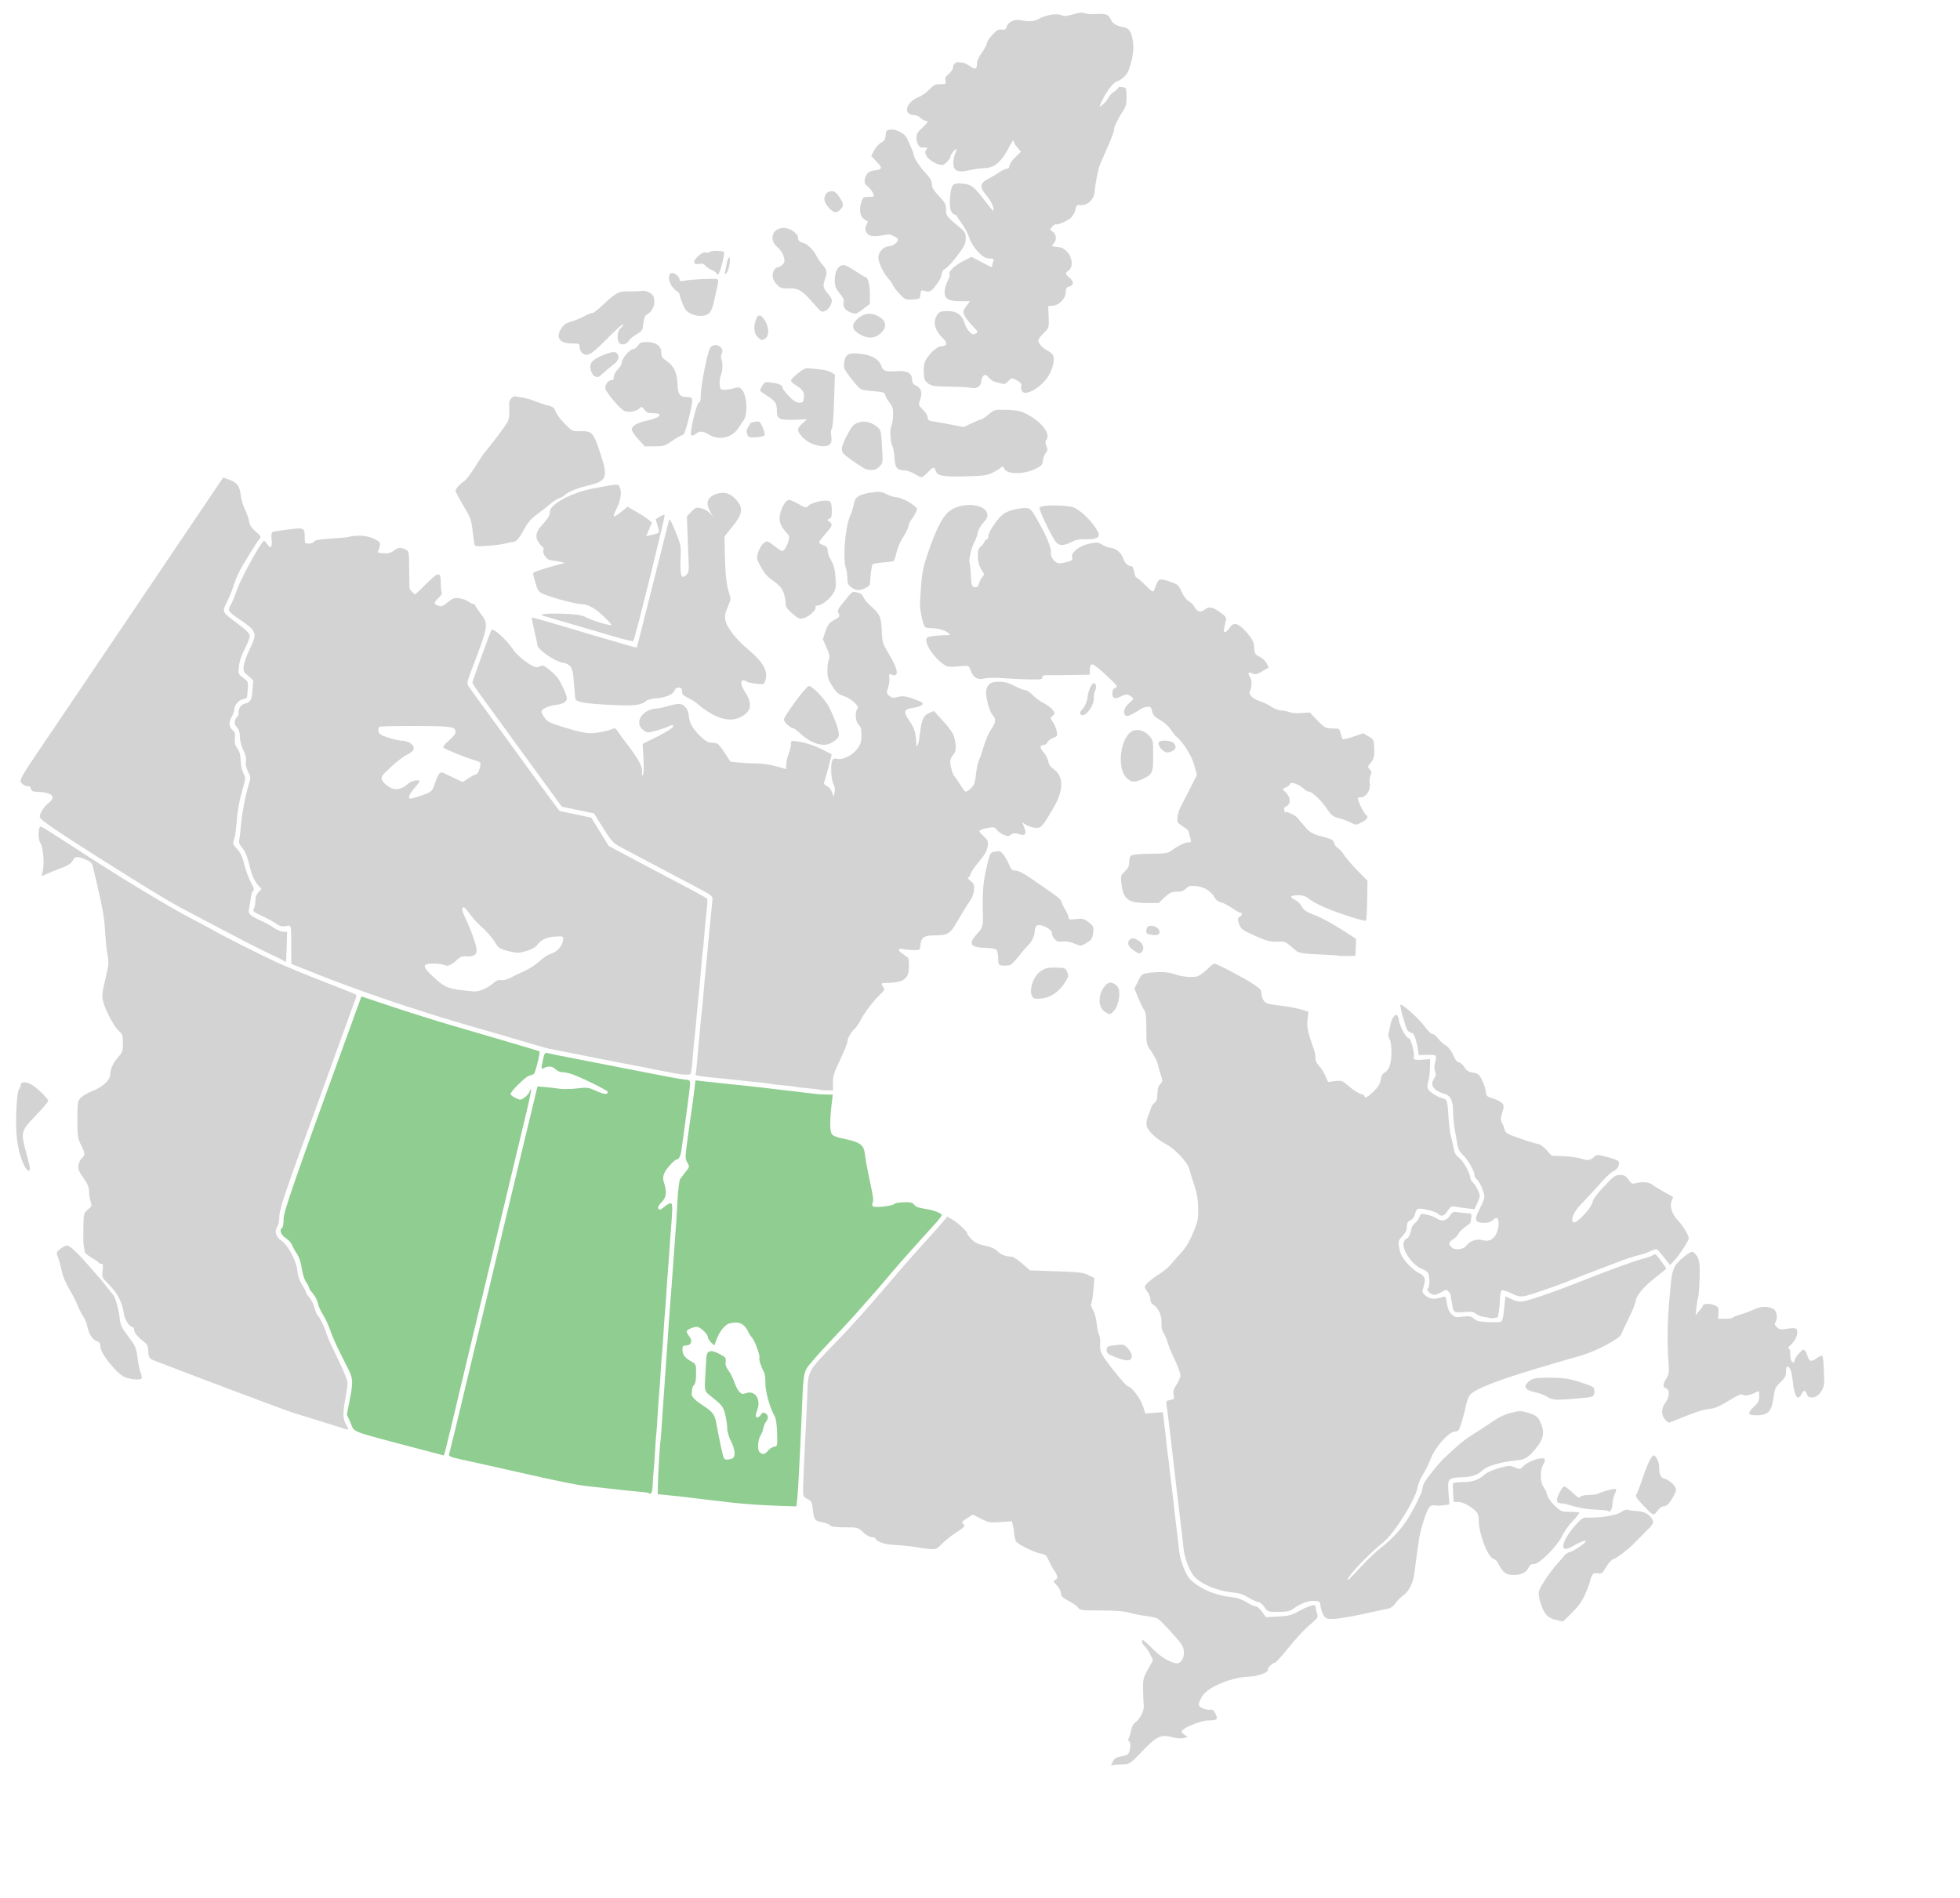 <?xml version="1.0" encoding="UTF-8" standalone="no"?>
<!-- Created with Inkscape (http://www.inkscape.org/) -->

<svg
   xmlns:dc="http://purl.org/dc/elements/1.1/"
   xmlns:cc="http://creativecommons.org/ns#"
   xmlns:rdf="http://www.w3.org/1999/02/22-rdf-syntax-ns#"
   xmlns:svg="http://www.w3.org/2000/svg"
   xmlns="http://www.w3.org/2000/svg"
   xmlns:sodipodi="http://sodipodi.sourceforge.net/DTD/sodipodi-0.dtd"
   xmlns:inkscape="http://www.inkscape.org/namespaces/inkscape"
   version="1.0"
   width="1043pt"
   height="1010pt"
   id="svg4468"
   inkscape:version="0.48.0 r9654"
   sodipodi:docname="Canada_blank_map.svg">
  <sodipodi:namedview
     pagecolor="#ffffff"
     bordercolor="#666666"
     borderopacity="1"
     objecttolerance="10"
     gridtolerance="10"
     guidetolerance="10"
     inkscape:pageopacity="0"
     inkscape:pageshadow="2"
     inkscape:window-width="1280"
     inkscape:window-height="949"
     id="namedview110"
     showgrid="false"
     inkscape:zoom="0.46732673"
     inkscape:cx="545.13302"
     inkscape:cy="588.07004"
     inkscape:window-x="0"
     inkscape:window-y="25"
     inkscape:window-maximized="1"
     inkscape:current-layer="svg4468" />
  <defs
     id="defs4470" />
  <path
     style="fill:#90cd90;fill-opacity:1"
     inkscape:connector-curvature="0"
     d="m 299.71,1028.73 c -53.522,-14.135 -47.759,-11.978 -50.938,-19.061 l -2.678,-5.968 2.172,-11.051 c 2.29,-11.654 2.164,-14.603 -0.889,-20.685 -1.037,-2.066 -3.959,-7.889 -6.494,-12.94 -2.535,-5.051 -5.561,-12.026 -6.726,-15.5 -1.165,-3.474 -3.421,-8.293 -5.014,-10.709 -1.593,-2.417 -3.194,-6.017 -3.558,-8 -0.364,-1.983 -1.947,-5.084 -3.518,-6.891 -1.572,-1.807 -2.857,-3.762 -2.857,-4.346 0,-0.583 -0.935,-2.374 -2.077,-3.978 -1.202,-1.688 -2.479,-5.752 -3.03,-9.644 -0.6,-4.238 -1.846,-8.025 -3.367,-10.237 -1.328,-1.931 -2.873,-4.733 -3.433,-6.227 -0.56,-1.494 -2.605,-3.744 -4.543,-5 -3.475,-2.251 -4.759,-5.919 -2.55,-7.284 0.55,-0.34 1,-3.117 1,-6.171 0,-5.431 6.559,-24.261 51.175,-146.92 l 4.034,-11.09 22.145,7.364 c 12.18,4.05 30.695,9.87 41.145,12.932 10.45,3.062 28.866,8.454 40.924,11.983 12.058,3.529 22.035,6.527 22.17,6.662 0.66,0.66 -2.974,15.338 -3.96,15.998 -0.624,0.417 -2.219,1.047 -3.546,1.399 -2.51,0.666 -13.009,11.043 -13.059,12.907 -0.016,0.586 1.578,1.831 3.542,2.768 3.436,1.639 3.679,1.626 6.441,-0.341 1.579,-1.124 3.163,-2.966 3.521,-4.093 0.358,-1.127 0.857,-1.843 1.109,-1.591 0.252,0.252 -1.313,7.824 -3.479,16.825 -5.113,21.251 -10.624,44.268 -18.166,75.867 -3.347,14.025 -7.169,30 -8.494,35.5 -6.678,27.733 -12.622,52.506 -15.837,66 -16.972,71.239 -15.538,65.554 -16.484,65.359 -0.375,-0.077 -6.983,-1.804 -14.683,-3.838 z"
     id="CA-AB" />
  <g
     style="fill:#d3d3d3"
     id="CA-BC"
     transform="translate(-959.79,0.708)">
    <path
       inkscape:connector-curvature="0"
       id="path7"
       d="m 1047,975.74 c -6.386,-4.063 -16,-16.636 -16,-20.927 0,-2.386 -0.591,-3.209 -2.936,-4.095 -2.969,-1.121 -5.242,-5.012 -6.552,-11.218 -0.348,-1.65 -1.649,-4.575 -2.89,-6.5 -1.241,-1.925 -3.043,-5.525 -4.005,-8 -0.962,-2.475 -3.576,-7.545 -5.808,-11.267 -2.45,-4.085 -4.56,-9.238 -5.323,-13 -0.696,-3.428 -1.868,-7.709 -2.605,-9.512 -1.283,-3.139 -1.213,-3.383 1.639,-5.714 1.639,-1.339 3.845,-2.451 4.903,-2.471 1.978,-0.037 7.937,5.692 17.578,16.9 3.025,3.517 5.957,6.882 6.514,7.479 0.558,0.597 2.571,3.11 4.474,5.585 1.903,2.475 3.72,4.725 4.037,5 1.398,1.211 3.938,10.038 4.572,15.888 0.607,5.598 1.304,7.197 5.638,12.922 5.769,7.621 6.258,8.745 7.218,16.561 0.397,3.229 1.323,7.576 2.058,9.66 0.735,2.084 1.071,4.054 0.746,4.379 -1.502,1.502 -9.943,0.438 -13.257,-1.67 z" />
    <path
       inkscape:connector-curvature="0"
       id="path9"
       d="m 1205.5,1013.434 c -0.912,-0.266 -21.511,-6.668 -37.5,-11.655 -5.514,-1.72 -63.946,-23.627 -88,-32.992 -4.125,-1.606 -8.85,-3.414 -10.5,-4.018 -3.821,-1.398 -4.466,-2.409 -4.485,-7.03 -0.011,-2.588 -0.67,-4.302 -2.116,-5.5 -5.813,-4.817 -7.9,-7.231 -7.9,-9.141 0,-1.154 -0.389,-2.099 -0.864,-2.099 -2.425,0 -5.921,-5.318 -6.534,-9.938 -0.993,-7.484 -4.328,-13.995 -10.231,-19.973 -5.285,-5.351 -5.337,-5.464 -4.754,-10.25 0.478,-3.922 0.301,-4.839 -0.93,-4.839 -0.836,0 -1.67,-0.354 -1.853,-0.787 -0.183,-0.433 -2.471,-2.027 -5.083,-3.542 -2.612,-1.515 -4.784,-3.299 -4.827,-3.963 -0.042,-0.664 -0.263,-2.108 -0.49,-3.208 -0.558,-2.698 -0.612,-4.476 -0.457,-15.207 0.129,-8.959 0.215,-9.276 3.171,-11.764 2.796,-2.352 2.951,-2.807 1.945,-5.692 -0.601,-1.725 -1.093,-4.909 -1.093,-7.077 0,-2.988 -0.977,-5.335 -4.04,-9.702 -3.386,-4.827 -3.949,-6.311 -3.473,-9.159 0.312,-1.869 1.49,-4.174 2.617,-5.121 2.274,-1.911 2.062,-3.481 -1.392,-10.278 -1.739,-3.422 -2.028,-5.871 -2.001,-16.954 0.03,-12.53 0.114,-13.037 2.579,-15.5 1.401,-1.401 4.938,-3.446 7.859,-4.546 7.189,-2.707 12.853,-7.84 12.853,-11.648 0,-3.993 2.161,-8.69 5.881,-12.782 2.782,-3.06 3.119,-4.094 3.119,-9.585 0,-5.571 -0.283,-6.407 -2.984,-8.814 -3.426,-3.053 -9.406,-14.364 -11.054,-20.91 -0.97,-3.852 -0.758,-5.97 1.569,-15.705 2.376,-9.938 2.564,-11.913 1.606,-16.904 -0.597,-3.108 -1.339,-9.927 -1.651,-15.152 -0.311,-5.225 -0.765,-10.446 -1.008,-11.602 -0.243,-1.156 -0.698,-3.856 -1.01,-6 -0.312,-2.144 -1.905,-9.523 -3.54,-16.398 -1.635,-6.875 -3.195,-13.51 -3.468,-14.744 -0.31,-1.403 -1.873,-2.819 -4.17,-3.779 -7.013,-2.93 -7.931,-2.896 -9.86,0.37 -1.296,2.194 -3.428,3.607 -7.855,5.204 -3.342,1.206 -7.848,3.038 -10.014,4.071 -2.166,1.033 -4.042,1.878 -4.169,1.878 -0.127,0 0.165,-1.462 0.649,-3.25 1.354,-4.999 0.467,-17.044 -1.474,-20.006 -2.056,-3.138 -1.78,-12.421 0.355,-11.952 0.73,0.16 10.834,6.512 22.452,14.115 31.672,20.724 66.287,41.781 83.125,50.566 8.25,4.304 15.45,8.144 16,8.531 2.721,1.919 33.566,17.538 45,22.787 7.15,3.282 22.675,9.694 34.5,14.247 11.825,4.554 21.859,8.589 22.298,8.968 0.439,0.379 0.342,1.77 -0.215,3.091 -0.557,1.321 -5.786,15.677 -11.62,31.902 -5.834,16.225 -12.342,34.225 -14.462,40 -23.148,63.047 -28,77.315 -28,82.339 0,3.007 -0.632,6.118 -1.493,7.347 -2.165,3.091 -0.932,7.415 2.798,9.813 4.662,2.997 10.706,14.21 11.428,21.202 0.395,3.826 1.539,7.235 3.43,10.216 1.56,2.461 2.837,4.924 2.837,5.473 0,0.55 1.059,2.149 2.353,3.554 1.294,1.405 2.931,4.704 3.637,7.33 0.706,2.627 1.681,5.021 2.166,5.321 1.269,0.784 5.434,9.373 6.258,12.903 0.385,1.65 3.906,9.491 7.825,17.424 4.12,8.34 7.13,15.721 7.137,17.5 0.01,1.692 -0.774,7.295 -1.734,12.45 -1.8,9.664 -1.538,13.828 1.125,17.893 1.552,2.368 1.471,3.175 -0.267,2.668 z" />
    <path
       inkscape:connector-curvature="0"
       id="path11"
       d="m 976.24,824.733 c -4.061,-9.402 -5.557,-20.584 -4.896,-36.592 0.385,-9.318 1.038,-14.895 1.86,-15.886 0.697,-0.839 1.274,-2.253 1.282,-3.141 0.024,-2.604 4.346,-2.497 8.345,0.207 4.788,3.237 11.17,9.582 11.17,11.105 0,0.659 -4.05,5.417 -9,10.574 -10.517,10.956 -10.656,11.526 -6.512,26.507 1.368,4.946 2.493,9.78 2.5,10.743 0.025,3.494 -2.54,1.594 -4.748,-3.517 z" />
  </g>
  <path
     style="fill:#90cd90;fill-opacity:1"
     inkscape:connector-curvature="0"
     d="m 493.429,766.552 -0.719,6.312 c -0.398,3.481 -0.853,7.019 -1,7.844 -0.147,0.825 -0.596,3.975 -1,7 -0.404,3.025 -0.85,6.175 -1,7 -0.15,0.825 -1.047,7.307 -2,14.406 -1.635,12.173 -1.64,13.088 -0.031,15.812 1.671,2.828 1.649,2.946 -1.125,6.438 -1.559,1.962 -3.344,4.318 -3.969,5.219 -0.625,0.901 -1.465,7.475 -1.844,14.625 -0.379,7.15 -0.827,14.8 -1,17 -0.173,2.2 -0.612,8.05 -0.969,13 -0.356,4.95 -0.82,11.7 -1.062,15 -1.008,13.727 -1.452,19.413 -2,27 -0.318,4.4 -0.766,10.25 -1,13 -0.234,2.75 -0.692,9.5 -1.031,15 -0.339,5.5 -0.779,11.8 -0.969,14 -0.19,2.2 -0.63,8.725 -1,14.5 -0.369,5.775 -0.821,12.075 -1,14 -0.179,1.925 -0.649,8.675 -1.031,15 -0.382,6.325 -0.814,12.175 -0.969,13 -0.512,2.729 -1.883,25.385 -1.938,32 l -0.062,6.5 6,0.594 c 9.621,0.977 18.803,2.011 21.5,2.406 1.375,0.202 4.975,0.634 8,0.969 5.833,0.646 9.147,1.034 18,2.094 3.025,0.362 9.775,0.956 15,1.312 5.225,0.356 14.075,0.771 19.656,0.938 l 10.125,0.312 0.625,-4.812 c 0.33,-2.648 0.829,-10.213 1.125,-16.812 0.296,-6.6 0.74,-15.15 0.969,-19 0.229,-3.85 0.678,-13.75 1,-22 1.113,-28.574 1.432,-31.54 3.812,-35.531 1.218,-2.043 8.309,-10.191 15.781,-18.094 7.473,-7.903 15.577,-16.604 18,-19.344 2.423,-2.74 4.856,-5.505 5.406,-6.125 9.624,-10.849 14.252,-16.163 19.438,-22.375 3.432,-4.111 9.35,-10.917 13.156,-15.125 3.806,-4.208 8.462,-9.401 10.344,-11.531 1.881,-2.131 5.687,-6.35 8.469,-9.375 2.782,-3.025 5.085,-5.985 5.094,-6.562 0.016,-1.12 -5.231,-3.285 -9.75,-4.031 -6.916,-1.142 -8.821,-1.799 -9.969,-3.438 -0.968,-1.381 -2.558,-1.738 -7.312,-1.625 -3.33,0.079 -6.358,0.646 -6.75,1.25 -0.806,1.241 -12.373,2.677 -14.625,1.812 -1.023,-0.393 -1.225,-1.204 -0.688,-2.656 0.782,-2.115 0.609,-3.348 -2.219,-16.75 -2.031,-9.625 -2.552,-12.492 -3.25,-18 -0.8,-6.314 -3.36,-8.244 -13.812,-10.438 -6.693,-1.405 -8.957,-2.311 -9.844,-3.938 -1.249,-2.29 -1.223,-10.195 0.062,-20.875 l 0.812,-6.75 -5.344,-0.125 c -2.927,-0.069 -5.65,-0.214 -6.062,-0.312 -0.412,-0.099 -4.125,-0.527 -8.25,-0.969 -4.125,-0.442 -8.175,-0.921 -9,-1.062 -0.825,-0.142 -4.626,-0.597 -8.438,-1 -3.812,-0.403 -7.862,-0.883 -9,-1.062 -1.139,-0.179 -4.763,-0.599 -8.062,-0.938 -3.3,-0.338 -9.6,-1.007 -14,-1.5 -4.4,-0.493 -10.7,-1.154 -14,-1.469 -3.3,-0.315 -8.103,-0.843 -10.656,-1.156 l -4.625,-0.562 z m 28.594,171.875 c 3.858,0.033 6.441,1.841 8.375,5.656 1.152,2.272 2.419,4.35 2.812,4.625 1.873,1.308 6.448,13.462 5.594,14.844 -0.541,0.875 1.256,6.389 3.219,9.906 0.687,1.23 1.14,4.605 1.031,7.5 -0.208,5.557 3.099,17.807 6.25,23.219 1.269,2.179 1.849,5.694 2.062,12.531 0.292,9.367 0.245,9.505 -2.125,9.844 -1.322,0.189 -3.24,1.426 -4.281,2.75 -2.164,2.751 -3.985,3.046 -6.062,0.969 -1.71,-1.71 -1.185,-8.865 0.875,-12.031 0.728,-1.119 1.565,-3.315 1.844,-4.875 0.279,-1.56 1.06,-3.513 1.75,-4.344 1.997,-2.406 1.92,-4.777 -0.188,-6.094 -1.647,-1.028 -2.132,-0.909 -3.188,0.781 -1.365,2.185 -3.781,2.699 -3.781,0.812 0,-0.648 0.528,-2.607 1.156,-4.344 2.693,-7.448 -1.692,-13.876 -7.969,-11.688 -2.561,0.893 -3.288,0.732 -4.969,-1.125 -1.078,-1.191 -2.639,-4.275 -3.5,-6.875 -0.862,-2.6 -2.68,-6.2 -4.031,-8 -1.738,-2.314 -2.344,-4.16 -2.031,-6.281 0.404,-2.735 0.028,-3.23 -4.438,-5.562 -6.505,-3.398 -9.143,-2.412 -9.344,3.469 -0.077,2.253 -0.29,6.344 -0.469,9.094 -0.891,13.741 -0.893,13.759 3.188,17 8.765,6.961 9.467,7.854 10.875,14 0.756,3.3 1.352,7.622 1.344,9.594 -0.01,1.972 1.164,5.897 2.594,8.719 3.342,6.595 3.479,11.722 0.344,12.562 -3.301,0.885 -4.557,0.773 -5.344,-0.5 -0.683,-1.105 -3.438,-13.845 -5.375,-24.75 -1.095,-6.164 -2.551,-8.079 -9.531,-12.594 -5.54,-3.583 -8.223,-6.386 -7.938,-8.281 0.104,-0.688 0.244,-2.127 0.312,-3.188 0.069,-1.061 0.747,-2.528 1.5,-3.281 0.892,-0.892 1.337,-3.693 1.312,-8 -0.037,-6.611 -0.013,-6.597 -3.844,-8.75 -4.278,-2.404 -5.844,-4.668 -5.844,-8.469 0,-2.06 0.489,-2.562 2.469,-2.562 3.706,0 4.959,-3.186 2.5,-6.312 -1.088,-1.383 -1.969,-3.011 -1.969,-3.625 0,-1.315 4.695,-3.371 7.406,-3.25 2.4,0.107 7.594,5.024 7.594,7.188 0,0.901 1.046,2.623 2.312,3.812 l 2.281,2.156 1.344,-3.625 c 2.233,-6.175 6.29,-11.302 9.562,-12.062 1.596,-0.371 3.026,-0.573 4.312,-0.562 z"
     id="CA-MB" />
  <path
     style="fill:#d3d3d3"
     inkscape:connector-curvature="0"
     d="m 1069.783,1116.985 c -2.276,-0.58 -5.016,-3.686 -6.653,-7.539 -0.645,-1.52 -2.174,-3.014 -3.397,-3.321 -4.056,-1.018 -10.466,-17.709 -10.529,-27.416 -0.022,-3.334 -0.608,-5.048 -2.262,-6.613 -3.891,-3.683 -9.126,-6.379 -12.394,-6.383 l -3.161,0 -0.39,-6.25 c -0.214,-3.438 -0.228,-6.588 -0.03,-7 0.198,-0.412 3.146,-0.784 6.551,-0.826 7.351,-0.09 11.438,-1.446 15.603,-5.175 1.888,-1.691 5.94,-3.538 10.512,-4.792 6.91,-1.896 7.705,-1.93 11.168,-0.483 3.556,1.486 3.821,1.459 5.713,-0.572 4.063,-4.361 15.749,-7.833 15.659,-4.652 -0.019,0.688 -0.679,2.375 -1.465,3.75 -2.117,3.703 -1.909,12.209 0.37,15.115 1.028,1.312 2.194,3.871 2.591,5.687 0.442,2.021 2.522,5.028 5.363,7.75 4.457,4.27 4.885,4.448 10.742,4.448 3.355,0 6.361,0.26 6.679,0.579 0.318,0.318 -1.668,2.906 -4.415,5.75 -2.746,2.844 -6.134,7.576 -7.528,10.515 -3.563,7.51 -16.072,20.156 -19.938,20.156 -2.188,0 -3.172,0.67 -4.114,2.797 -1.812,4.094 -8.357,6.092 -14.677,4.48 z"
     id="CA-NB" />
  <g
     style="fill:#d3d3d3"
     id="CA-NL"
     transform="translate(-959.79,0.708)">
    <path
       inkscape:connector-curvature="0"
       id="path16"
       d="m 2141.12,1006.426 c -2.765,-3.515 -2.689,-7.783 0.21,-11.743 3.077,-4.203 3.418,-9.311 0.68,-10.18 -2.577,-0.818 -2.545,-2.903 0.112,-7.201 1.899,-3.072 2.054,-4.348 1.473,-12.118 -1.046,-13.992 -0.729,-30.411 0.903,-46.685 0.11,-1.1 0.545,-5.587 0.965,-9.97 0.887,-9.242 2.73,-12.606 9.913,-18.09 3.929,-3 4.976,-3.393 6.239,-2.345 3.749,3.111 4.516,6.665 4.07,18.86 -0.238,6.506 -0.681,12.231 -0.984,12.722 -0.304,0.491 -0.842,3.578 -1.197,6.858 l -0.645,5.965 2.535,-3 c 1.394,-1.65 2.551,-3.307 2.571,-3.683 0.079,-1.502 4.227,-1.878 7.532,-0.683 3.709,1.341 3.807,1.525 3.529,6.615 l -0.178,3.25 5.018,0 c 2.76,0 5.258,-0.388 5.551,-0.863 0.293,-0.475 2.682,-1.456 5.309,-2.182 2.627,-0.726 7.026,-2.357 9.776,-3.626 4.97,-2.293 9.466,-2.37 13.618,-0.233 2.176,1.12 3.157,6.491 1.632,8.933 -1.015,1.626 -0.887,2.277 0.773,3.938 1.714,1.714 2.689,1.879 7.029,1.193 6.387,-1.01 7.449,-0.624 7.449,2.701 0,2.833 -2.062,6.455 -5.347,9.389 -1.077,0.963 -1.44,1.75 -0.806,1.75 0.646,0 1.153,1.504 1.153,3.418 0,1.88 0.273,4.13 0.607,5 0.702,1.83 2.393,2.131 2.393,0.426 0,-1.857 4.97,-7.844 6.511,-7.844 0.777,0 1.946,1.793 2.607,4 1.365,4.554 2.727,4.914 6.91,1.821 1.621,-1.198 3.29,-1.834 3.709,-1.411 0.419,0.422 0.867,3.765 0.996,7.429 0.128,3.664 0.307,8.339 0.397,10.39 0.236,5.385 -3.823,11.246 -8.011,11.565 -2.514,0.192 -3.378,-0.267 -4.294,-2.277 -1.438,-3.156 -2.144,-3.16 -3.826,-0.017 -2.72,5.082 -4.95,1.933 -6.135,-8.663 -0.868,-7.758 -2.001,-10.837 -3.987,-10.837 -0.483,0 -0.878,1.645 -0.878,3.655 0,2.953 -0.755,4.374 -3.934,7.397 -3.56,3.387 -4.029,4.433 -4.941,11.014 -1.341,9.679 -3.735,12.252 -11.587,12.458 -6.767,0.177 -7.282,-1.438 -2.038,-6.385 2.853,-2.691 3.5,-4.032 3.5,-7.255 0,-3.73 -0.121,-3.889 -2.139,-2.809 -3.793,2.03 -8.146,2.933 -9.345,1.939 -1.199,-0.995 -2.909,-0.23 -12.958,5.799 -3.037,1.822 -6.767,3.51 -8.29,3.75 -1.522,0.241 -4.31,0.698 -6.195,1.016 -1.885,0.318 -7.96,2.392 -13.5,4.609 -5.54,2.217 -10.581,4.234 -11.203,4.482 -0.621,0.248 -2.084,-0.762 -3.25,-2.244 z" />
    <path
       inkscape:connector-curvature="0"
       id="path18"
       d="m 2016.821,934.509 c -0.176,-0.165 -2.035,-0.526 -4.129,-0.802 -2.095,-0.276 -4.675,-1.287 -5.734,-2.245 -1.525,-1.38 -3.123,-1.639 -7.691,-1.243 -7.318,0.634 -8.074,0.329 -8.793,-3.542 -1.192,-6.422 -1.322,-7.2 -1.397,-8.356 -0.042,-0.648 -0.767,-1.869 -1.612,-2.714 -1.38,-1.38 -1.86,-1.337 -4.75,0.425 -1.768,1.078 -4.157,1.962 -5.31,1.964 -2.539,0.005 -6.04,-3.486 -4.47,-4.456 1.141,-0.705 1.41,-6.653 0.461,-10.189 -0.361,-1.345 -2.132,-2.752 -4.736,-3.761 -7.374,-2.859 -15.149,-14.94 -12.636,-19.636 0.575,-1.075 1.491,-1.954 2.035,-1.954 1.031,0 2.775,-3.837 3.296,-7.253 0.166,-1.089 1.256,-2.716 2.422,-3.614 1.166,-0.898 2.565,-2.829 3.111,-4.29 0.947,-2.54 1.182,-2.615 5.301,-1.715 2.37,0.518 5.435,1.717 6.81,2.664 3.522,2.426 7.166,1.696 9.522,-1.906 1.895,-2.898 2.189,-2.996 6.978,-2.324 2.75,0.385 5.795,0.669 6.767,0.631 1.433,-0.057 1.694,0.586 1.384,3.401 -0.21,1.909 -0.555,3.588 -0.767,3.73 -4.447,2.986 -7.867,6.042 -8.311,7.426 -0.309,0.963 -1.913,2.651 -3.565,3.751 -3.515,2.341 -3.726,3.541 -1.049,5.964 2.395,2.168 8.301,1.406 10.261,-1.324 2.346,-3.267 7.365,-5.078 11.008,-3.971 4.717,1.433 8.339,-0.264 10.42,-4.883 1.756,-3.899 1.963,-9.073 0.424,-10.612 -0.497,-0.497 -1.777,0.03 -2.973,1.227 -1.314,1.314 -3.379,2.1 -5.518,2.1 -7.531,0 -8.203,-2 -3.582,-10.66 1.65,-3.092 3,-6.646 3,-7.898 0,-3.02 -3.307,-10.622 -5.363,-12.329 -0.9,-0.747 -1.637,-2.094 -1.637,-2.994 0,-2.789 -4.995,-11.483 -8.226,-14.318 -2.115,-1.855 -3.313,-4.043 -3.834,-7 -0.417,-2.366 -1.28,-7.226 -1.916,-10.801 -0.637,-3.575 -1.185,-9.425 -1.218,-13 -0.07,-7.531 -1.931,-11.558 -5.717,-12.368 -1.424,-0.305 -4.052,-1.465 -5.839,-2.578 -3.615,-2.252 -4.211,-5.237 -1.746,-8.756 1.048,-1.497 1.242,-2.851 0.638,-4.473 -0.888,-2.387 -0.853,-3.31 0.331,-8.701 0.757,-3.445 0.201,-3.649 -8.903,-3.263 -2.162,0.091 -3.691,-0.073 -3.399,-0.365 0.292,-0.292 -0.231,-3.786 -1.163,-7.764 -1.329,-5.672 -2.114,-7.295 -3.636,-7.524 -1.068,-0.16 -2.437,-1.084 -3.042,-2.053 -1.423,-2.278 -5.544,-17.275 -4.919,-17.9 1.046,-1.046 12.68,9.262 16.731,14.825 2.37,3.255 5.078,5.919 6.016,5.919 0.938,0 2.645,1.318 3.792,2.929 1.147,1.611 3.599,3.865 5.448,5.007 2.195,1.356 4.108,3.812 5.51,7.071 1.381,3.211 2.763,4.997 3.87,5.005 0.947,0.007 2.697,1.518 3.889,3.359 1.678,2.591 3.084,3.493 6.234,3.997 3.51,0.561 4.369,1.231 6.269,4.891 1.211,2.332 2.455,6.026 2.766,8.208 0.529,3.717 0.856,4.05 5.177,5.269 2.537,0.716 5.38,2.15 6.317,3.186 1.554,1.717 1.576,2.319 0.244,6.803 -1.227,4.131 -1.247,5.308 -0.129,7.347 0.733,1.335 1.569,3.553 1.86,4.928 0.456,2.162 1.988,3.008 11.311,6.251 5.931,2.063 11.589,3.75 12.574,3.75 0.985,-3.5e-4 3.513,1.865 5.619,4.146 l 3.828,4.146 8.881,0.41 c 4.885,0.225 10.59,1.064 12.678,1.864 3.898,1.493 6.331,0.949 9.379,-2.098 0.955,-0.955 2.785,-0.787 8.521,0.779 4.018,1.097 7.574,2.42 7.904,2.939 1.288,2.03 -0.383,5.689 -3.115,6.821 -1.547,0.641 -5.214,3.884 -8.149,7.206 -2.934,3.322 -6.685,7.471 -8.335,9.219 -1.65,1.748 -5.103,5.404 -7.673,8.124 -4.779,5.058 -6.993,11.061 -4.44,12.04 2.127,0.816 12.414,-10.019 13.129,-13.83 0.444,-2.368 2.961,-5.874 8.311,-11.581 6.937,-7.399 8.03,-8.185 11.387,-8.185 3.077,0 4.105,0.568 6,3.312 1.912,2.771 2.695,3.196 4.786,2.6 4.701,-1.34 9.682,-0.95 12.115,0.95 1.312,1.024 5.085,3.353 8.385,5.176 3.3,1.823 6.129,3.402 6.287,3.509 0.158,0.107 -0.251,1.377 -0.909,2.821 -1.684,3.696 0.29,9.734 4.588,14.032 3.28,3.28 7.533,10.399 7.533,12.608 0,1.649 -6.808,12.069 -10.25,15.69 l -3.041,3.198 -4.08,-5.198 c -2.244,-2.859 -4.513,-5.501 -5.042,-5.873 -0.529,-0.371 -2.565,0.13 -4.525,1.114 -1.96,0.984 -5.921,2.344 -8.803,3.022 -2.882,0.678 -8.507,2.49 -12.5,4.025 -3.993,1.536 -12.21,4.665 -18.26,6.955 -6.05,2.29 -13.149,5.057 -15.776,6.15 -9.537,3.966 -30.32,11.151 -34.224,11.832 -3.244,0.566 -5.051,0.181 -9.567,-2.035 -3.062,-1.503 -6.03,-2.43 -6.595,-2.06 -0.565,0.37 -1.085,2.472 -1.155,4.672 -0.156,4.937 -1.239,13.864 -1.744,14.384 -0.481,0.494 -5.196,1.019 -5.618,0.625 z" />
  </g>
  <g
     style="fill:#d3d3d3"
     id="CA-NS"
     transform="translate(-959.79,0.708)">
    <path
       inkscape:connector-curvature="0"
       id="path21"
       d="m 2063.66,1148.678 c -5.845,-1.264 -8.686,-4.567 -11.051,-12.849 -1.157,-4.053 -1.345,-6.393 -0.659,-8.199 1.466,-3.856 8.088,-13.629 12.435,-18.351 2.137,-2.322 4.489,-5.083 5.227,-6.136 0.738,-1.053 2.475,-2.199 3.861,-2.547 2.842,-0.713 11.527,-6.563 11.527,-7.764 0,-1.041 -4.487,0.7 -9.807,3.805 -9.246,5.397 -7.949,-3.368 2.206,-14.905 4.464,-5.072 5.524,-5.771 8.596,-5.674 9.529,0.3 20.23,-1.401 23.723,-3.771 2.169,-1.472 4.168,-2.133 5.161,-1.708 0.891,0.382 3.704,0.77 6.25,0.863 5.272,0.192 9.436,2.508 11.108,6.178 1.067,2.341 0.699,2.962 -5.295,8.948 -3.543,3.538 -7.117,7.147 -7.942,8.02 -3.555,3.762 -12.351,10.46 -14.418,10.979 -1.319,0.331 -3.455,2.625 -5.166,5.548 -2.677,4.575 -3.173,4.946 -6.044,4.516 -2.588,-0.387 -3.321,-0.043 -4.25,1.996 -0.618,1.355 -1.123,2.924 -1.123,3.487 0,0.562 -1.354,4.275 -3.009,8.25 -2.274,5.462 -4.606,8.864 -9.549,13.931 -3.597,3.687 -6.631,6.641 -6.741,6.566 -0.111,-0.076 -2.379,-0.609 -5.041,-1.184 z" />
    <path
       inkscape:connector-curvature="0"
       id="path23"
       d="m 2130.975,1072.718 c -0.839,-0.67 -3.709,-3.577 -6.379,-6.46 -3.559,-3.844 -4.581,-5.577 -3.83,-6.5 0.563,-0.692 2.414,-5.424 4.113,-10.515 3.443,-10.32 6.689,-17.243 8.085,-17.243 1.767,0 4.037,4.468 4.05,7.973 0.022,5.702 0.969,7.807 3.831,8.514 3.484,0.861 8.155,5.364 8.155,7.863 0,1.087 -1.397,4.152 -3.104,6.813 -2.252,3.509 -3.744,4.838 -5.432,4.838 -1.445,0 -3.138,1.138 -4.464,3 -2.369,3.327 -2.819,3.481 -5.025,1.718 z" />
  </g>
  <g
     style="fill:#d3d3d3"
     id="CA-NT"
     transform="translate(-959.79,0.708)">
    <path
       inkscape:connector-curvature="0"
       id="path26"
       d="m 1172.062,374.25 c -1.697,-0.029 -4.131,0.279 -7.625,0.719 -5.371,0.676 -10.359,1.437 -11.094,1.719 -0.961,0.369 -1.2,1.867 -0.844,5.344 0.576,5.628 -0.701,7.105 -3.062,3.5 -0.912,-1.393 -1.975,-2.531 -2.344,-2.531 -1.667,0 -16.203,26.308 -19.062,34.5 -1.728,4.95 -3.799,10.001 -4.594,11.219 -2.298,3.522 -1.75,4.521 4.844,9 14.004,9.513 14.384,10.468 8.625,22.281 -2.011,4.125 -3.892,9.381 -4.156,11.688 -0.448,3.906 -0.211,4.406 3.406,7.312 2.135,1.716 3.691,3.465 3.438,3.875 -0.254,0.41 -0.59,3.344 -0.719,6.531 -0.25,6.174 -1.439,8.207 -5.469,9.219 -2.831,0.71 -4.406,3.139 -4.406,6.812 0,1.411 -0.416,2.562 -0.906,2.562 -0.49,0 -1.168,1.178 -1.531,2.625 -0.481,1.916 -0.119,3.222 1.375,4.812 1.428,1.52 2.056,3.538 2.062,6.625 0.01,2.62 0.991,6.453 2.406,9.375 1.651,3.409 2.239,5.973 1.875,8.219 -0.355,2.187 0.148,4.566 1.531,7.219 2.026,3.886 2.018,4.035 0.25,9.875 -2.395,7.911 -4.82,21.128 -5.469,29.75 -0.29,3.85 -0.798,7.915 -1.125,9.031 -0.381,1.3 0.187,2.917 1.562,4.5 2.659,3.06 4.267,6.858 5.938,13.969 1.503,6.399 3.428,10.595 6.312,13.75 l 2.062,2.25 -2.156,2.312 c -1.435,1.527 -2.188,3.587 -2.188,6.062 0,2.063 -0.482,4.634 -1.062,5.719 -0.948,1.771 -0.413,2.264 5.25,4.844 3.468,1.58 8.046,4.059 10.156,5.5 3.045,2.078 4.542,2.477 7.25,1.969 4.049,-0.76 3.764,-1.785 3.844,14.438 l 0.062,12.344 11,4.438 c 35.703,14.423 77.829,28.779 118.5,40.375 11.825,3.371 28.025,8.091 36,10.5 7.975,2.409 15.85,4.647 17.5,4.938 1.65,0.29 9.75,1.886 18,3.562 8.25,1.677 16.243,3.263 17.75,3.531 1.507,0.268 7.356,1.416 13,2.531 5.643,1.115 11.6,2.244 13.25,2.531 1.65,0.288 9.3,1.816 17,3.375 15.773,3.193 21.448,3.656 21.562,1.781 0.042,-0.688 0.242,-2.087 0.438,-3.125 0.195,-1.038 0.643,-5.763 1,-10.5 0.357,-4.737 0.83,-9.75 1.031,-11.125 0.202,-1.375 0.618,-5.425 0.938,-9 0.911,-10.209 2.485,-26.514 3.031,-31.5 0.181,-1.65 0.636,-7.05 1,-12 0.364,-4.95 0.828,-9.675 1.031,-10.5 0.204,-0.825 0.633,-5.325 0.969,-10 0.336,-4.675 1.055,-12.221 1.594,-16.781 0.538,-4.56 0.735,-8.706 0.438,-9.188 -0.297,-0.481 -6.948,-4.211 -14.781,-8.312 -16.567,-8.674 -33.558,-17.665 -46.188,-24.438 l -8.906,-4.781 -6.156,-10 -6.156,-10 -11.312,-2.406 -11.312,-2.438 -9.688,-13.062 c -5.332,-7.195 -13.738,-18.719 -18.688,-25.594 -4.949,-6.875 -14.728,-20.302 -21.719,-29.844 -6.99,-9.541 -13.397,-18.417 -14.25,-19.719 -1.448,-2.209 -1.312,-2.986 1.969,-11.656 12.34,-32.611 12.314,-32.447 6.094,-40.594 -1.884,-2.467 -3.438,-4.873 -3.438,-5.344 0,-0.471 -0.491,-0.844 -1.094,-0.844 -0.603,0 -2.29,-0.845 -3.75,-1.875 -1.46,-1.03 -4.456,-2.086 -6.656,-2.344 -3.422,-0.401 -4.592,0.029 -8.125,2.906 -3.564,2.903 -4.487,3.204 -6.75,2.344 -3.34,-1.27 -3.293,-2.016 0.344,-5.5 1.631,-1.562 2.662,-3.334 2.281,-3.938 -0.381,-0.603 -0.707,-3.421 -0.719,-6.281 -0.037,-8.662 -1.395,-8.668 -10.094,0.031 -4.211,4.211 -7.873,7.656 -8.125,7.656 -0.721,0 -3.799,-3.276 -3.938,-4.188 -0.069,-0.452 -0.181,-6.595 -0.25,-13.656 -0.124,-12.736 -0.161,-12.849 -2.688,-14 -3.589,-1.635 -5.248,-1.462 -8.219,0.875 -1.919,1.51 -3.833,2.005 -7.375,1.844 -3.24,-0.148 -4.507,-0.587 -3.938,-1.312 0.463,-0.59 1.066,-2.336 1.344,-3.875 0.453,-2.509 0.017,-3.036 -4.125,-5.125 -4.632,-2.335 -11.948,-2.837 -18.125,-1.281 -1.375,0.346 -7.232,0.888 -13,1.219 -7.646,0.438 -10.689,1.005 -11.281,2.062 -0.447,0.798 -2.159,1.438 -3.781,1.438 -2.802,0 -2.923,-0.214 -2.938,-4.25 -0.017,-4.837 -0.205,-6.436 -3.938,-6.5 z m 82.844,140.156 c 26.006,0.093 28.094,0.455 28.094,4.625 0,0.975 -2.138,3.565 -4.75,5.781 -3.166,2.686 -4.417,4.365 -3.75,5.031 1.186,1.185 14.971,6.754 21.812,8.812 4.7,1.414 4.791,1.542 4.125,4.656 -0.735,3.441 -2.155,5.688 -3.594,5.688 -0.494,0 -2.653,1.164 -4.812,2.594 l -3.938,2.594 -5.781,-2.688 c -3.191,-1.477 -6.655,-3.137 -7.688,-3.688 -2.503,-1.334 -3.942,0.317 -6.062,6.875 -2.018,6.241 -2.403,6.57 -10.281,9.219 -3.42,1.15 -6.683,2.094 -7.25,2.094 -1.879,0 -1.064,-2.888 1.75,-6.219 5.854,-6.93 5.783,-6.781 2.406,-6.781 -1.809,0 -4.256,1.042 -6.062,2.562 -4.924,4.143 -8.675,4.753 -13.188,2.156 -2.109,-1.214 -4.342,-3.343 -4.969,-4.719 -1.065,-2.337 -0.698,-2.921 5.906,-9.219 3.887,-3.707 9.067,-7.7 11.5,-8.844 2.433,-1.143 4.638,-2.91 4.906,-3.938 0.755,-2.887 -3.236,-5.992 -7.844,-6.094 -2.164,-0.048 -6.818,-1.061 -10.344,-2.25 -5.264,-1.776 -6.486,-2.6 -6.781,-4.594 -0.198,-1.335 0.131,-2.73 0.719,-3.094 0.588,-0.364 12.236,-0.612 25.875,-0.562 z m 34,128.594 c 0.411,0 2.248,2.067 4.062,4.594 1.814,2.526 4.873,6.014 6.812,7.75 5.38,4.815 9.335,9.302 11.812,13.406 1.973,3.269 3.034,3.901 8.875,5.375 6.197,1.564 7.044,1.574 12.5,0.031 3.949,-1.117 6.562,-2.568 8.031,-4.438 3.039,-3.867 6.788,-5.546 13.094,-5.906 5.364,-0.307 5.408,-0.276 5.219,2.469 -0.276,3.998 -4.228,8.474 -8.562,9.719 -2.061,0.592 -5.661,2.934 -8,5.188 -2.339,2.254 -7.175,5.407 -10.75,7.031 -3.575,1.624 -8.212,3.861 -10.312,4.969 -2.204,1.162 -4.883,1.81 -6.344,1.531 -1.798,-0.344 -3.451,0.318 -5.688,2.281 -1.732,1.52 -4.894,3.483 -7.031,4.375 -2.137,0.892 -5.062,1.535 -6.5,1.406 -18.461,-1.655 -20.203,-2.288 -29.031,-10.5 -7.952,-7.397 -7.874,-9.281 0.438,-9.281 3.078,0 6.467,0.462 7.531,1.031 2.269,1.214 4.992,0.068 9.219,-3.875 2.2,-2.053 3.588,-2.512 6.781,-2.281 4.59,0.331 6.938,-1.119 6.938,-4.312 0,-2.974 -4.071,-14.701 -7.688,-22.125 -2.738,-5.62 -3.213,-8.438 -1.406,-8.438 z" />
    <path
       inkscape:connector-curvature="0"
       id="path28"
       d="m 1395.5,450.981 c -7.15,-2.083 -18.4,-5.401 -25,-7.373 -6.6,-1.972 -15.6,-4.601 -20,-5.843 -7.523,-2.123 -7.791,-2.292 -4.5,-2.823 1.925,-0.311 8.45,-0.369 14.5,-0.13 8.914,0.352 11.867,0.872 15.571,2.738 4.59,2.312 16.804,5.907 17.547,5.165 0.218,-0.218 -2.29,-2.959 -5.574,-6.092 -6.248,-5.959 -11.081,-8.61 -15.762,-8.644 -3.554,-0.026 -19.299,-4.13 -25.672,-6.693 -4.636,-1.864 -4.986,-2.274 -6.735,-7.877 -1.015,-3.251 -1.851,-6.454 -1.86,-7.118 -0.013,-1.088 4.666,-2.748 17.985,-6.381 l 4.5,-1.227 -3.5,-0.807 c -1.925,-0.444 -4.777,-0.921 -6.338,-1.061 -3.046,-0.273 -6.272,-4.785 -5.276,-7.38 0.292,-0.761 -0.024,-1.733 -0.702,-2.16 -0.678,-0.427 -2.039,-2.043 -3.024,-3.591 -2.36,-3.708 -1.498,-7.382 2.805,-11.943 3.964,-4.203 5.535,-6.895 5.535,-9.49 0,-5.081 14.833,-13.17 29.645,-16.165 5.42,-1.096 11.938,-2.269 14.484,-2.606 4.452,-0.589 4.669,-0.499 5.665,2.358 1.243,3.565 0.14,9.308 -2.914,15.167 -1.17,2.244 -1.858,4.349 -1.529,4.678 0.329,0.329 2.641,-1.076 5.137,-3.122 l 4.539,-3.72 6.236,3.567 c 3.43,1.962 7.328,4.496 8.662,5.631 l 2.426,2.065 -2.031,4.808 -2.031,4.808 4.105,-0.919 c 2.258,-0.505 4.406,-1.23 4.773,-1.611 0.367,-0.381 0,-2.649 -0.82,-5.039 -0.818,-2.391 -1.343,-4.439 -1.167,-4.553 4.247,-2.735 5.799,-3.444 6.182,-2.824 0.546,0.883 -21.189,88.42 -22.187,89.358 -0.371,0.349 -6.525,-1.07 -13.675,-3.153 z" />
    <path
       inkscape:connector-curvature="0"
       id="path30"
       d="m 1296.561,385.858 c -0.252,-0.747 -0.909,-5.239 -1.458,-9.983 -0.912,-7.864 -1.49,-9.442 -6.551,-17.878 -3.053,-5.089 -5.542,-9.758 -5.529,-10.375 0.031,-1.56 2.994,-4.946 5.978,-6.83 1.375,-0.868 4.971,-5.564 7.991,-10.436 3.02,-4.871 6.341,-9.757 7.38,-10.857 1.039,-1.1 5.206,-6.42 9.259,-11.821 7.051,-9.396 7.375,-10.067 7.488,-15.5 0.065,-3.123 0.035,-6.285 -0.066,-7.027 -0.245,-1.791 2.83,-5.117 4.292,-4.64 0.636,0.207 2.821,0.574 4.855,0.816 2.034,0.241 6.084,1.384 9,2.539 2.916,1.155 7.182,2.566 9.48,3.136 3.416,0.847 4.381,1.626 5.289,4.267 0.611,1.777 3.535,5.685 6.5,8.684 5.365,5.429 5.416,5.453 11.211,5.3 8.163,-0.216 9.275,1.005 13.927,15.29 5.914,18.159 5.133,20.004 -10.014,23.666 -6.96,1.683 -13.868,4.693 -15.592,6.794 -0.275,0.335 -1.874,1.164 -3.553,1.843 -1.679,0.678 -4.157,2.228 -5.505,3.443 -1.349,1.216 -5.476,4.46 -9.172,7.21 -5.362,3.989 -7.443,6.363 -10.295,11.742 -1.966,3.708 -4.564,7.271 -5.774,7.919 -1.21,0.648 -2.2,1.041 -2.2,0.874 0,-0.278 -1.205,-0.058 -8.5,1.55 -1.375,0.303 -5.983,0.794 -10.24,1.091 -5.995,0.418 -7.843,0.234 -8.199,-0.818 z" />
    <path
       inkscape:connector-curvature="0"
       id="path32"
       d="m 1412.621,310.923 c -2.541,-2.793 -4.621,-5.891 -4.621,-6.885 0,-2.477 3.948,-4.853 10.237,-6.163 10.118,-2.106 13.081,-5.375 4.872,-5.375 -3.324,0 -4.621,-0.527 -6.09,-2.474 -1.794,-2.379 -1.941,-2.406 -3.815,-0.711 -2.375,2.149 -8.132,2.84 -10.914,1.31 -2.914,-1.603 -12.211,-12.69 -12.926,-15.415 -0.65,-2.478 1.929,-6.21 4.291,-6.21 0.74,0 1.379,-0.338 1.421,-0.75 0.32,-3.133 1.12,-4.845 3.353,-7.176 1.414,-1.476 2.571,-3.569 2.571,-4.651 0,-2.665 5.707,-9.423 7.958,-9.423 0.997,0 2.549,-1.125 3.45,-2.5 1.374,-2.097 2.419,-2.5 6.48,-2.5 6.414,0 10.112,2.764 10.112,7.558 0,2.848 0.633,3.832 3.822,5.942 5.12,3.388 7.499,8.461 7.686,16.387 0.165,7.013 1.635,9.098 6.434,9.127 4.928,0.029 5.011,0.708 1.738,14.235 -2.253,9.312 -3.49,12.75 -4.589,12.75 -0.827,0 -4.07,1.8 -7.206,4 -5.33,3.739 -6.158,4 -12.673,4 l -6.971,0 -4.621,-5.077 z" />
    <path
       inkscape:connector-curvature="0"
       id="path34"
       d="m 1381.778,266.316 c -0.952,-0.25 -2.18,-2.099 -2.747,-4.134 -1.385,-4.977 0.699,-7.655 8.388,-10.778 6.677,-2.712 8.897,-2.96 10.321,-1.154 1.823,2.311 0.949,4.913 -2.552,7.59 -1.912,1.463 -5.081,4.122 -7.042,5.91 -1.96,1.788 -3.808,3.198 -4.106,3.134 -0.298,-0.064 -1.317,-0.319 -2.263,-0.568 z" />
    <path
       inkscape:connector-curvature="0"
       id="path36"
       d="m 1372.571,249.429 c -0.864,-0.864 -1.571,-2.664 -1.571,-4 0,-2.277 -0.343,-2.429 -5.5,-2.429 -8.886,0 -11.753,-4.365 -7.25,-11.038 1.646,-2.439 3.461,-3.643 6.764,-4.484 2.483,-0.633 6.675,-2.357 9.317,-3.831 2.642,-1.475 5.181,-2.448 5.643,-2.162 0.462,0.286 4.082,-2.519 8.043,-6.232 9.184,-8.61 10.716,-9.382 18.268,-9.215 3.418,0.076 7.34,-0.064 8.715,-0.311 2.964,-0.532 7.503,1.537 8.379,3.818 1.919,5 -0.178,10.564 -4.997,13.262 -1.072,0.6 -1.821,2.712 -2.14,6.037 -0.46,4.789 -0.768,5.276 -4.848,7.667 -2.396,1.404 -4.814,3.408 -5.374,4.454 -1.329,2.484 -4.733,3.519 -6.567,1.997 -2.209,-1.833 -1.861,-8.63 0.548,-10.692 1.1,-0.942 2,-2.058 2,-2.48 0,-1.216 -3.671,2.014 -13.595,11.962 -9.625,9.649 -12.479,11.033 -15.834,7.679 z" />
    <path
       inkscape:connector-curvature="0"
       id="path38"
       d="m 1450.346,222.044 c -3.239,-1.45 -4.371,-2.746 -6.157,-7.044 -1.204,-2.897 -2.189,-5.878 -2.189,-6.625 0,-0.747 -0.926,-1.924 -2.057,-2.617 C 1434.557,202.463 1432.273,193 1436.864,193 c 2.045,0 5.136,2.974 5.136,4.942 0,0.931 0.894,1.086 3.25,0.561 4.234,-0.943 21.555,-1.792 23.253,-1.141 1.022,0.392 1.094,1.463 0.322,4.821 -0.546,2.374 -1.169,5.216 -1.384,6.316 -1.486,7.582 -2.847,11.558 -4.452,13.011 -2.629,2.379 -8.011,2.606 -12.642,0.533 z" />
    <path
       inkscape:connector-curvature="0"
       id="path40"
       d="m 1468,193.121 c 0,-0.483 -1.317,-1.424 -2.928,-2.091 -1.61,-0.667 -3.72,-2.089 -4.689,-3.159 -1.269,-1.402 -2.521,-1.78 -4.477,-1.35 -1.494,0.328 -3.002,0.133 -3.352,-0.434 -1.533,-2.48 6.007,-9.094 8.565,-7.513 0.533,0.329 1.629,0.051 2.435,-0.618 1.265,-1.05 8.935,-0.887 9.908,0.21 0.866,0.977 -3.057,15.834 -4.181,15.834 -0.704,0 -1.28,-0.395 -1.28,-0.879 z" />
  </g>
  <g
     style="fill:#d3d3d3"
     id="CA-NU"
     transform="translate(-959.79,0.708)">
    <path
       inkscape:connector-curvature="0"
       id="path43"
       d="m 1472.5,509.073 c -4.903,-1.18 -12.266,-5.441 -17.558,-10.163 -1.596,-1.424 -4.711,-3.405 -6.922,-4.402 -2.211,-0.997 -4.076,-2.419 -4.145,-3.161 -0.069,-0.741 -0.181,-1.911 -0.25,-2.598 -0.223,-2.234 -4.389,-2.069 -5.11,0.203 -0.94,2.961 -5.987,5.232 -12.93,5.817 -3.302,0.278 -6.581,1.083 -7.285,1.787 -2.969,2.969 -8.414,3.696 -22.687,3.028 -21.249,-0.994 -27.555,-2.091 -27.664,-4.811 -0.028,-0.701 -0.235,-3.075 -0.461,-5.275 -0.226,-2.2 -0.616,-6.65 -0.866,-9.889 -0.526,-6.79 -2.341,-9.206 -7.6,-10.117 -5.965,-1.033 -18.022,-9.496 -18.022,-12.649 0,-0.464 -0.074,-1.182 -0.164,-1.594 -0.09,-0.412 -0.979,-4.35 -1.974,-8.75 -0.996,-4.4 -1.822,-8.306 -1.836,-8.679 -0.029,-0.758 0.199,-0.694 43.333,12.124 16.972,5.044 31.015,9.015 31.205,8.825 0.19,-0.19 5.342,-20.354 11.449,-44.808 6.107,-24.454 11.33,-45.133 11.607,-45.954 0.277,-0.821 2.296,3.004 4.488,8.5 3.874,9.713 3.973,10.264 3.565,19.723 -0.494,11.435 0.617,14.479 4.035,11.061 1.723,-1.723 1.966,-3.072 1.693,-9.402 -0.176,-4.065 -0.527,-12.97 -0.781,-19.79 l -0.462,-12.4 3.171,-3.321 c 2.96,-3.1 3.432,-3.261 7.078,-2.42 2.26,0.521 4.918,2.09 6.306,3.721 2.318,2.725 2.345,2.731 0.809,0.193 -0.875,-1.445 -1.976,-3.973 -2.448,-5.618 -1.216,-4.241 1.968,-7.853 7.927,-8.991 5.345,-1.02 9.295,0.812 13.425,6.228 3.765,4.936 2.8,9.099 -4.085,17.62 l -5.485,6.789 0.235,12.529 c 0.263,14.04 1.187,22.259 3.158,28.112 1.224,3.633 1.135,4.397 -1.073,9.301 -1.744,3.872 -2.245,6.335 -1.822,8.946 0.893,5.504 7.173,13.716 16.353,21.383 10.582,8.838 14.319,15.588 12.122,21.892 -1.039,2.98 -1.101,3.002 -6.688,2.374 -3.102,-0.349 -6.067,-1.04 -6.59,-1.536 -0.522,-0.496 -1.487,-0.902 -2.143,-0.902 -2.626,0 -2.191,3.298 1.117,8.47 5.512,8.617 4.401,14.001 -3.675,17.808 -3.805,1.794 -7.269,2.017 -12.349,0.795 z" />
    <path
       inkscape:connector-curvature="0"
       id="path45"
       d="m 1751.112,962.234 c -5.131,-2.053 -6.112,-2.835 -6.112,-4.871 0,-2.741 0.546,-3.018 7.438,-3.766 4.597,-0.499 5.135,-0.316 7.794,2.663 3.674,4.114 3.496,8.085 -0.37,8.284 -1.451,0.075 -5.388,-0.965 -8.75,-2.31 z" />
    <path
       inkscape:connector-curvature="0"
       id="path47"
       d="m 1541.917,772.613 c -0.229,-0.213 -4.016,-0.705 -8.415,-1.095 -4.399,-0.389 -8.224,-0.839 -8.5,-0.999 -0.276,-0.16 -4.101,-0.61 -8.5,-1 -4.399,-0.39 -8.224,-0.838 -8.5,-0.994 -0.276,-0.157 -3.426,-0.578 -7.001,-0.936 -3.575,-0.358 -8.525,-0.877 -11,-1.154 -9.408,-1.052 -12.831,-1.409 -24,-2.502 -11.624,-1.138 -13.371,-1.519 -12.616,-2.752 0.229,-0.374 0.735,-4.956 1.124,-10.181 0.389,-5.225 0.834,-10.175 0.99,-11 0.155,-0.825 0.578,-5.325 0.939,-10 0.361,-4.675 0.843,-9.625 1.071,-11 0.228,-1.375 0.669,-5.65 0.981,-9.5 0.678,-8.369 1.405,-16.364 2.045,-22.5 0.258,-2.475 0.673,-6.75 0.922,-9.5 1.631,-18.012 2.04,-22.25 3.083,-32 0.353,-3.3 0.714,-7.03 0.801,-8.29 0.132,-1.897 -1.212,-3.019 -7.841,-6.542 -10.129,-5.384 -28.661,-15.175 -43.5,-22.983 -6.325,-3.328 -13.3,-7.033 -15.5,-8.233 -3.868,-2.11 -5.933,-4.712 -13.605,-17.138 l -3.605,-5.839 -11.42,-2.396 -11.42,-2.396 -5.563,-7.591 c -3.06,-4.175 -14.724,-20.191 -25.92,-35.591 -11.196,-15.4 -22.969,-31.567 -26.162,-35.927 -3.193,-4.36 -5.809,-8.41 -5.813,-9 -0.01,-0.972 12.921,-36.623 13.564,-37.404 1.201,-1.459 10.888,7.28 14.822,13.371 2.654,4.109 9.991,10.316 14.745,12.475 2.011,0.913 3.135,0.918 4.813,0.019 1.91,-1.022 2.75,-0.712 6.577,2.424 2.413,1.978 5.249,4.821 6.301,6.319 2.362,3.363 6.185,11.969 6.185,13.922 0,2.572 -2.568,4.112 -8.012,4.803 -5.442,0.691 -9.988,2.876 -9.988,4.802 0,0.59 0.992,2.52 2.203,4.289 1.873,2.734 3.708,3.674 12.25,6.276 15.789,4.809 18.815,5.288 26.078,4.128 3.549,-0.567 7.647,-1.575 9.105,-2.239 2.383,-1.086 2.814,-0.96 4.258,1.242 0.883,1.347 4.306,5.997 7.606,10.333 7.8,10.247 10.376,15.251 9.841,19.113 -0.32,2.31 -0.174,2.69 0.598,1.556 0.633,-0.93 0.792,-5.375 0.418,-11.694 l -0.604,-10.194 10.558,-5.251 c 6.065,-3.016 10.75,-5.983 11.008,-6.97 0.422,-1.615 0.2,-1.613 -3.684,0.045 -2.274,0.971 -6.499,2.368 -9.39,3.105 -4.896,1.249 -5.444,1.2 -8,-0.708 -6.752,-5.041 -1.056,-14.594 9.094,-15.252 2.111,-0.137 6.161,-1.01 9,-1.94 2.839,-0.93 6.409,-1.536 7.934,-1.347 3.305,0.41 6.032,4.143 6.255,8.563 0.087,1.729 0.941,4.655 1.897,6.502 2.491,4.811 10.125,12.122 12.8,12.258 1.252,0.063 2.726,0.22 3.276,0.348 0.55,0.128 1.51,0.301 2.132,0.385 0.623,0.084 2.997,3.014 5.277,6.513 l 4.144,6.36 6.12,0.64 c 3.366,0.352 9.093,0.64 12.727,0.64 3.634,0 9.754,0.9 13.6,2 3.846,1.1 6.995,2 6.997,2 0,-1.9e-4 0.093,-1.641 0.203,-3.646 0.11,-2.005 0.897,-5.389 1.75,-7.52 0.853,-2.131 1.55,-5.051 1.55,-6.489 0,-2.533 0.145,-2.596 4.601,-1.985 5.722,0.784 11.899,2.854 18.678,6.26 2.871,1.442 5.375,2.761 5.565,2.93 0.273,0.244 -3.371,13.906 -5.396,20.233 -0.226,0.705 0.651,1.685 1.948,2.179 1.304,0.496 2.924,2.381 3.623,4.218 l 1.265,3.321 0.679,-3 c 0.437,-1.931 0.135,-4.069 -0.849,-6 -0.908,-1.782 -1.546,-5.754 -1.571,-9.785 -0.045,-7.181 0.958,-8.92 4.598,-7.968 3.567,0.933 10.607,-2.639 13.824,-7.013 2.535,-3.448 3.036,-5.059 3.036,-9.776 0,-4.378 -0.45,-6.055 -2,-7.458 -2.3,-2.081 -2.79,-9.31 -0.769,-11.331 1.711,-1.711 -4.444,-7.259 -10.136,-9.138 -3.436,-1.134 -4.963,-2.485 -7.766,-6.866 -2.978,-4.655 -3.485,-6.309 -3.462,-11.278 0.015,-3.203 0.501,-6.708 1.08,-7.789 0.821,-1.534 0.461,-3.329 -1.634,-8.16 l -2.686,-6.194 1.936,-5.612 c 1.633,-4.733 2.595,-5.975 6.142,-7.922 3.851,-2.115 4.114,-2.51 3.126,-4.679 -0.931,-2.042 -0.614,-2.944 2.294,-6.538 7.831,-9.676 7.113,-9.116 10.734,-8.38 2.336,0.475 3.708,1.498 4.5,3.357 0.627,1.471 2.834,4.157 4.905,5.97 6.814,5.965 7.783,8.074 8.17,17.787 0.341,8.55 0.494,9.037 5.456,17.286 6.244,10.382 6.924,16.01 1.694,14.021 -2.022,-0.769 -2.172,-0.585 -1.769,2.161 0.242,1.651 -0.158,4.815 -0.889,7.031 -1.247,3.778 -1.192,4.141 0.88,5.819 1.836,1.487 2.834,1.618 5.895,0.772 3.829,-1.057 7.192,-0.43 14.848,2.768 3.171,1.325 3.524,1.765 2.342,2.919 -0.765,0.747 -3.417,1.641 -5.892,1.986 -7.042,0.981 -7.555,2.638 -2.912,9.405 3.675,5.354 4.493,8.068 4.859,16.105 0.193,4.251 1.76,0.18 2.501,-6.5 1.154,-10.398 2.505,-13.583 6.467,-15.238 l 3.518,-1.47 6.718,7.354 c 4.698,5.143 7.038,8.614 7.784,11.547 1.595,6.275 1.307,10.066 -0.934,12.307 -1.1,1.1 -2,3.283 -2,4.851 0,2.922 1.839,9.254 2.947,10.149 0.341,0.275 2.114,2.862 3.941,5.75 1.827,2.888 3.624,5.25 3.995,5.25 1.547,0 5.307,-3.366 6.105,-5.465 0.473,-1.245 1.13,-4.912 1.46,-8.149 0.33,-3.237 1.241,-7.236 2.025,-8.886 0.784,-1.65 2.335,-6.174 3.446,-10.054 1.111,-3.879 3.376,-9.054 5.033,-11.5 3.575,-5.276 3.777,-7.543 0.942,-10.561 -2.382,-2.535 -5.279,-14.545 -4.292,-17.793 1.296,-4.267 3.447,-5.593 9.073,-5.593 4.044,0 6.747,0.738 10.986,3 3.092,1.65 6.518,3 7.613,3 1.095,0 3.432,1.528 5.193,3.395 1.761,1.867 5.158,4.393 7.549,5.613 4.21,2.148 7.884,5.558 7.952,7.382 0.018,0.489 -0.707,1.431 -1.613,2.093 -1.51,1.104 -1.473,1.444 0.446,4.11 1.151,1.599 2.38,4.537 2.733,6.529 0.595,3.36 0.424,3.697 -2.369,4.671 -1.655,0.577 -3.51,1.985 -4.122,3.128 -0.612,1.143 -1.997,2.079 -3.078,2.079 -2.653,0 -2.47,1.909 0.516,5.382 1.363,1.585 2.757,4.37 3.099,6.19 0.413,2.2 1.713,4.057 3.883,5.544 7.083,4.853 7.088,14.889 0.013,26.98 -8.378,14.317 -8.959,14.951 -13.312,14.528 -2.122,-0.206 -5.049,-1.156 -6.506,-2.111 l -2.649,-1.736 1.57,3.758 c 1.744,4.173 0.653,5.961 -2.952,4.838 -3.71,-1.156 -5.152,-1.098 -6.721,0.268 -1.362,1.187 -2.091,1.18 -5,-0.048 -1.873,-0.791 -4.081,-2.392 -4.906,-3.558 -1.265,-1.789 -2.126,-2.018 -5.5,-1.46 -2.2,0.363 -4.797,1.079 -5.772,1.591 -1.586,0.833 -1.392,1.289 1.845,4.342 3.384,3.192 3.571,3.681 2.905,7.62 -0.513,3.035 -2.207,5.973 -6.073,10.53 -2.949,3.476 -5.645,7.451 -5.992,8.833 -0.347,1.382 -1.144,2.515 -1.772,2.518 -0.628,0.003 0.139,1.03 1.704,2.282 2.404,1.923 2.798,2.893 2.54,6.245 -0.168,2.182 -1.028,5.093 -1.911,6.468 -0.883,1.375 -2.499,3.85 -3.593,5.5 -1.093,1.65 -3.989,6.478 -6.435,10.728 -5.062,8.798 -6.701,9.772 -16.441,9.772 -7.158,0 -9.157,1.446 -9.678,7 -0.323,3.444 -0.401,3.499 -4.828,3.438 -2.475,-0.034 -5.73,-0.341 -7.234,-0.681 -4.007,-0.907 -4.27,0.759 -0.528,3.343 1.794,1.239 3.431,2.38 3.638,2.536 1.046,0.788 1.161,8.721 0.169,11.725 -1.323,4.009 -5.038,5.939 -11.985,6.227 -7.852,0.325 -7.477,0.153 -5.801,2.662 1.416,2.12 1.293,2.454 -2.128,5.784 -5.068,4.933 -10.916,12.644 -13.625,17.966 -1.26,2.475 -3.285,5.399 -4.501,6.498 -2.636,2.383 -5.006,6.72 -5.006,9.163 0,0.968 -2.329,6.687 -5.175,12.709 -4.344,9.19 -5.157,11.807 -5.067,16.289 l 0.108,5.341 -4.267,0 c -2.347,0 -4.454,-0.174 -4.683,-0.387 z" />
    <path
       inkscape:connector-curvature="0"
       id="path49"
       d="m 1743.857,717.307 c -5.328,-3.306 -5.112,-13.076 0.422,-19.066 2.247,-2.432 4.789,-2.262 7.971,0.533 3.204,2.813 1.622,14.405 -2.487,18.233 -2.554,2.38 -2.554,2.38 -5.906,0.3 z" />
    <path
       inkscape:connector-curvature="0"
       id="path51"
       d="m 1692.063,706.117 c -2.322,-4.339 0.959,-14.181 5.836,-17.507 3.907,-2.664 5.005,-2.899 12.73,-2.726 4.704,0.106 5.231,0.362 6.365,3.099 1.125,2.717 0.954,3.423 -1.912,7.889 -4.167,6.494 -10.108,10.374 -16.735,10.928 -4.466,0.373 -5.304,0.149 -6.284,-1.683 z" />
    <path
       inkscape:connector-curvature="0"
       id="path53"
       d="m 1669.75,684.235 c -1.366,-0.298 -1.75,-1.419 -1.75,-5.108 0,-2.6 -0.54,-5.267 -1.2,-5.927 -0.66,-0.66 -3.697,-1.245 -6.75,-1.3 -11.806,-0.212 -13.64,-2.761 -7.092,-9.855 3.763,-4.076 4.425,-5.872 4.256,-11.545 -0.584,-19.648 0.01,-25.889 3.905,-41.18 1.217,-4.776 1.593,-5.231 4.825,-5.837 3.047,-0.572 3.801,-0.287 5.777,2.18 1.25,1.561 3.062,4.748 4.026,7.084 1.5,3.633 2.186,4.255 4.753,4.304 1.979,0.038 5.894,2.077 11.5,5.989 4.675,3.262 11.303,7.851 14.729,10.196 3.426,2.346 6.241,4.94 6.255,5.765 0.014,0.825 1.135,3.3 2.49,5.5 1.355,2.2 2.478,4.791 2.495,5.759 0.027,1.529 0.717,1.68 5.281,1.157 4.717,-0.541 5.625,-0.314 8.944,2.241 3.208,2.47 3.649,3.303 3.351,6.343 -0.506,5.164 -1.196,6.283 -5.312,8.615 -3.732,2.114 -3.734,2.114 -8.233,0.167 -2.891,-1.251 -5.814,-1.777 -8.175,-1.47 -2.915,0.379 -4.118,0.006 -5.819,-1.806 -1.18,-1.256 -2.001,-3.083 -1.825,-4.061 0.47,-2.614 -8.542,-7.22 -10.671,-5.453 -0.83,0.689 -1.509,2.293 -1.509,3.565 0,3.558 -1.817,7.54 -4.796,10.51 -1.487,1.483 -3.705,4.021 -4.928,5.64 -3.137,4.153 -7.038,8.27 -7.979,8.42 -2.513,0.402 -5.009,0.443 -6.548,0.107 z" />
    <path
       inkscape:connector-curvature="0"
       id="path55"
       d="m 1538.395,526.656 c -3.352,-1.089 -7.627,-3.917 -11.895,-7.869 -1.65,-1.528 -3.381,-2.78 -3.846,-2.782 C 1520.676,515.994 1516,511.704 1516,509.9 1516,507.387 1531.855,486 1533.718,486 c 2.511,0 11.717,9.694 14.399,15.164 4.06,8.279 6.883,16.108 6.883,19.092 0,2.043 -0.953,3.347 -3.841,5.259 -3.956,2.618 -7.301,2.917 -12.764,1.142 z" />
    <path
       inkscape:connector-curvature="0"
       id="path57"
       d="m 1909.746,677.413 c -0.185,-0.185 -6.524,-0.601 -14.089,-0.925 -10.825,-0.464 -14.199,-0.951 -15.848,-2.289 -1.152,-0.935 -3.522,-2.91 -5.266,-4.39 -2.661,-2.257 -3.966,-2.645 -8.107,-2.406 -5.458,0.314 -8.719,-0.62 -19.176,-5.492 -6.287,-2.929 -7.208,-3.723 -8.357,-7.204 -1.144,-3.467 -1.099,-4.02 0.403,-4.86 1.863,-1.042 2.287,-2.848 0.67,-2.848 -0.563,0 -3.261,-1.539 -5.995,-3.419 -2.734,-1.881 -6.331,-3.718 -7.993,-4.083 -1.912,-0.42 -3.562,-1.707 -4.49,-3.502 -2.208,-4.269 -7.313,-7.418 -12.959,-7.991 -4.208,-0.428 -5.303,-0.162 -7.205,1.746 -1.638,1.643 -3.414,2.25 -6.583,2.25 -3.681,0 -4.99,0.607 -8.629,4 l -4.29,4 -8.294,0 c -13.789,0 -16.897,-2.527 -18.198,-14.793 -0.453,-4.266 -0.211,-4.982 2.58,-7.644 2.378,-2.268 3.08,-3.798 3.08,-6.715 0,-2.577 0.556,-4.073 1.75,-4.707 0.963,-0.511 7.092,-0.996 13.621,-1.076 10.764,-0.133 12.162,-0.365 15,-2.487 4.439,-3.32 9.172,-5.577 11.696,-5.577 1.777,0 2.047,-0.404 1.499,-2.25 -0.784,-2.647 -1.383,-5.003 -1.49,-5.867 -0.042,-0.339 -1.93,-1.844 -4.196,-3.343 -3.873,-2.563 -4.088,-2.956 -3.603,-6.573 0.284,-2.116 1.171,-5.111 1.971,-6.657 0.8,-1.546 3.783,-7.387 6.629,-12.981 l 5.173,-10.171 -1.959,-7.068 c -1.865,-6.731 -7.704,-16.033 -12.629,-20.121 -0.954,-0.792 -2.808,-3.139 -4.119,-5.216 -1.361,-2.157 -4.499,-4.95 -7.317,-6.515 -3.938,-2.186 -5.102,-3.445 -5.772,-6.239 -0.753,-3.142 -1.142,-3.465 -3.797,-3.158 -1.627,0.188 -3.633,0.923 -4.458,1.633 -0.825,0.71 -3.369,2.23 -5.652,3.378 -3.553,1.786 -4.323,1.882 -5.333,0.664 -1.675,-2.019 -0.336,-5.544 3.323,-8.742 3.046,-2.663 3.071,-2.757 1.139,-4.218 -2.538,-1.918 -3.884,-1.916 -7.617,0.014 -3.909,2.022 -5.86,1.227 -5.86,-2.388 0,-1.929 0.67,-3.178 2.031,-3.785 1.892,-0.844 1.704,-1.225 -2.75,-5.566 -8.129,-7.922 -12.728,-11.562 -14.031,-11.105 -0.688,0.241 -1.25,1.976 -1.25,3.855 l 0,3.417 -10.25,0.235 c -5.638,0.129 -13.23,0.175 -16.872,0.102 -5.582,-0.112 -6.603,0.126 -6.5,1.515 0.105,1.418 -1.062,1.633 -8.378,1.542 -4.675,-0.058 -13.225,-0.451 -19,-0.874 -6.433,-0.471 -11.89,-0.381 -14.09,0.231 -4.422,1.231 -7.752,-0.848 -9.481,-5.92 -0.973,-2.852 -1.553,-3.295 -4.033,-3.08 -11.798,1.025 -12.374,0.978 -15.37,-1.232 C 1622.407,465.635 1617,457.835 1617,453.168 c 0,-1.498 0.975,-2.03 4.64,-2.532 2.552,-0.35 6.473,-0.636 8.714,-0.636 3.495,0 3.866,-0.195 2.61,-1.369 C 1630.796,446.604 1625.27,445 1620.458,445 c -3.103,0 -4.436,-0.471 -4.959,-1.75 -1.767,-4.323 -3.212,-12.659 -2.949,-17.002 1.252,-20.592 1.643,-22.93 5.936,-35.44 6.24,-18.184 10.877,-26.594 16.513,-29.953 8.937,-5.327 23.423,-3.845 25.139,2.571 0.665,2.488 0.276,3.48 -2.622,6.688 -1.964,2.173 -3.703,5.379 -4.111,7.577 -0.389,2.095 -1.377,4.839 -2.197,6.098 -1.806,2.775 -4.339,13.192 -3.527,14.506 0.321,0.519 0.716,4.255 0.878,8.302 0.329,8.226 0.754,9.404 3.391,9.404 1.166,0 2.082,-1 2.519,-2.75 0.378,-1.512 1.42,-3.564 2.316,-4.559 1.312,-1.456 1.394,-2.138 0.42,-3.5 -2.511,-3.509 -3.561,-6.842 -3.632,-11.53 -0.057,-3.727 0.397,-5.22 1.975,-6.5 1.127,-0.914 2.35,-2.449 2.719,-3.412 0.368,-0.963 1.134,-1.75 1.701,-1.75 0.567,0 1.031,-0.911 1.031,-2.025 0,-3.569 7.614,-14.39 11.767,-16.724 4.418,-2.483 13.981,-4.259 16.972,-3.152 1.801,0.666 3.496,3.22 9.557,14.401 3.824,7.054 6.655,14.846 6.14,16.898 -0.713,2.842 2.977,7.604 5.886,7.596 1.198,-0.003 3.887,-0.48 5.976,-1.06 3.133,-0.87 3.689,-1.399 3.175,-3.019 -1.084,-3.416 4.97,-8.341 12.092,-9.836 5.643,-1.185 6.305,-1.128 9.5,0.82 1.889,1.152 4.559,2.112 5.934,2.133 3.122,0.05 7.529,3.661 8.501,6.968 0.992,3.374 3.428,6 5.566,6 1.271,0 1.944,1.107 2.433,4 0.372,2.2 1.067,4 1.544,4 0.477,0 3.373,2.485 6.435,5.522 4.585,4.548 5.664,5.21 6.117,3.75 0.303,-0.975 1.19,-3.244 1.971,-5.043 1.57,-3.614 2.519,-3.663 11.193,-0.574 3.632,1.293 4.572,2.244 6.383,6.452 1.246,2.897 3.275,5.616 4.912,6.583 1.534,0.906 3.302,2.605 3.928,3.775 2.098,3.921 4.535,4.701 7.471,2.392 3.186,-2.506 5.613,-2.042 11.459,2.193 3.73,2.702 4.204,3.457 3.629,5.778 -1.718,6.932 -1.787,8.252 -0.415,7.96 0.75,-0.159 2.147,-1.527 3.105,-3.04 2.521,-3.983 5.59,-3.543 10.445,1.5 4.59,4.768 6.746,8.289 6.887,11.25 0.266,5.574 0.578,6.196 3.892,7.777 1.9,0.906 4.152,2.995 5.003,4.641 l 1.548,2.994 -4.566,2.676 c -3.757,2.201 -4.98,2.487 -6.903,1.611 -3.101,-1.413 -3.788,-0.512 -1.857,2.435 1.514,2.31 1.45,6.444 -0.162,10.514 -0.867,2.188 2.486,5.237 7.366,6.699 2.106,0.631 5.581,2.34 7.723,3.797 2.142,1.458 5.469,2.723 7.394,2.811 1.925,0.089 4.625,0.631 6,1.204 1.375,0.574 5.108,0.846 8.296,0.606 l 5.796,-0.438 5.367,5.586 c 4.707,4.899 5.87,5.601 9.454,5.711 2.248,0.069 4.63,0.181 5.295,0.25 0.665,0.069 1.513,1.61 1.884,3.426 0.371,1.815 0.968,3.594 1.326,3.952 0.358,0.358 3.777,-0.433 7.597,-1.758 l 6.946,-2.409 3.769,2.148 c 3.518,2.005 3.789,2.497 4.078,7.404 0.381,6.47 -0.174,8.825 -2.79,11.841 -1.907,2.198 -1.93,2.463 -0.368,4.188 1.34,1.481 1.45,2.317 0.56,4.271 -0.609,1.336 -0.852,4.002 -0.539,5.924 0.735,4.529 -2.608,9.639 -6.307,9.639 -2.131,0 -2.397,0.331 -1.804,2.25 1.069,3.457 4.291,9.541 5.425,10.241 2.091,1.292 0.884,3.364 -3.109,5.34 -4.058,2.008 -4.179,2.01 -7.62,0.166 -1.923,-1.031 -5.708,-2.441 -8.41,-3.133 -4.249,-1.089 -5.375,-1.954 -8.32,-6.392 C 1897.699,567.707 1890.731,561 1888.569,561 c -0.784,0 -2.02,-0.581 -2.747,-1.291 -4.046,-3.953 -10.821,-6.375 -10.821,-3.87 0,0.462 -1.19,1.382 -2.644,2.044 l -2.645,1.205 2.722,2.841 c 3.25,3.392 3.236,7.944 -0.028,9.562 -1.572,0.779 -1.902,1.535 -1.32,3.023 0.426,1.092 0.807,1.641 0.845,1.221 0.115,-1.25 7.305,2.153 8.672,4.105 0.694,0.991 3.079,3.831 5.299,6.313 3.93,4.391 5.274,5.056 15.743,7.786 3.119,0.813 4.297,1.69 4.762,3.542 0.34,1.354 1.519,2.943 2.62,3.533 1.101,0.59 3.109,2.824 4.461,4.966 1.352,2.142 5.631,7.131 9.51,11.087 l 7.052,7.193 -0.206,13.923 c -0.113,7.658 -0.527,14.122 -0.92,14.364 -1.087,0.672 -19.226,-5.13 -28.864,-9.233 -4.707,-2.004 -9.946,-4.84 -11.642,-6.302 -2.853,-2.459 -5.685,-2.974 -11.667,-2.119 -1.709,0.244 -0.561,1.943 2.041,3.021 1.535,0.636 3.607,2.67 4.603,4.521 1.487,2.762 3.183,3.886 9.459,6.272 4.206,1.599 12.485,6.032 18.399,9.85 l 10.752,6.943 -0.252,6 -0.252,6 -5.709,0.124 c -3.14,0.068 -5.86,-0.027 -6.045,-0.211 z" />
    <path
       inkscape:connector-curvature="0"
       id="path59"
       d="m 1764.255,673.688 c -3.759,-2.534 -4.93,-5.17 -3.215,-7.236 1.655,-1.994 3.633,-1.821 7.056,0.616 3.054,2.174 3.814,5.622 1.704,7.732 -1.53,1.53 -1.666,1.503 -5.545,-1.112 z" />
    <path
       inkscape:connector-curvature="0"
       id="path61"
       d="m 1775.191,662.287 c -1.831,-0.35 -2.245,-0.995 -2,-3.114 0.234,-2.028 0.931,-2.745 2.887,-2.973 3.362,-0.391 7.276,2.714 6.377,5.059 -0.651,1.696 -2.439,1.949 -7.263,1.028 z" />
    <path
       inkscape:connector-curvature="0"
       id="path63"
       d="m 1759.009,551.163 c -6.734,-6.734 -4.515,-27.509 3.5,-32.76 3.55,-2.326 8.984,-1.082 12.61,2.888 2.813,3.08 2.882,3.419 2.882,14.258 0,12.385 -0.427,13.265 -8.151,16.787 -5.148,2.347 -7.584,2.084 -10.84,-1.173 z" />
    <path
       inkscape:connector-curvature="0"
       id="path65"
       d="m 1786.5,532.809 c -2.982,-1.398 -5.485,-5.214 -4.484,-6.835 1.197,-1.937 9.122,-1.38 10.734,0.754 1.921,2.543 1.508,4.09 -1.5,5.62 -1.89,0.961 -3.376,1.105 -4.75,0.461 z" />
    <path
       inkscape:connector-curvature="0"
       id="path67"
       d="m 1726.667,506.333 c -1.048,-1.048 -0.825,-1.647 1.707,-4.59 1.476,-1.717 2.626,-4.682 3.048,-7.86 0.651,-4.905 2.961,-9.883 4.587,-9.883 1.495,0 1.975,3.163 0.809,5.322 -0.647,1.198 -1.08,3.65 -0.964,5.45 0.354,5.452 -6.575,14.172 -9.187,11.561 z" />
    <path
       inkscape:connector-curvature="0"
       id="path69"
       d="m 1522.314,434.948 c -2.574,-2.127 -4.747,-4.673 -4.828,-5.657 -0.896,-10.769 -2.494,-13.489 -11.578,-19.713 -1.743,-1.194 -4.597,-4.851 -6.342,-8.125 -3.092,-5.803 -3.136,-6.066 -1.756,-10.453 0.779,-2.475 2.512,-5.325 3.852,-6.333 2.422,-1.823 2.466,-1.81 7.778,2.2 5.133,3.875 5.407,3.961 6.999,2.202 0.912,-1.007 2.12,-3.507 2.685,-5.554 0.881,-3.193 0.747,-4.029 -0.943,-5.868 -4.79,-5.214 -5.978,-8.457 -4.925,-13.444 1.142,-5.407 4.169,-10.202 6.441,-10.202 0.858,0 3.921,1.351 6.808,3.002 4.504,2.577 5.418,2.797 6.452,1.551 2.454,-2.957 13.434,-5.276 15.794,-3.336 0.712,0.585 1.25,3.296 1.25,6.298 0,4.094 -0.391,5.422 -1.75,5.949 -1.667,0.646 -1.667,0.74 0,1.967 2.569,1.892 2.223,2.969 -2.75,8.568 -2.475,2.787 -4.5,5.525 -4.5,6.085 0,0.56 1.35,1.489 3,2.064 2.309,0.805 3.003,1.656 3.015,3.698 0.01,1.459 0.664,3.777 1.457,5.152 2.978,5.161 3.696,7.691 4.164,14.678 0.429,6.395 0.209,7.608 -2.013,11.129 -2.587,4.098 -8.11,8.193 -11.049,8.193 -0.93,0 -1.436,0.412 -1.125,0.915 0.978,1.582 -4.149,6.657 -7.88,7.803 -3.379,1.037 -3.828,0.886 -8.253,-2.77 z" />
    <path
       inkscape:connector-curvature="0"
       id="path71"
       d="m 1563.635,415.927 c -2.127,-1.673 -2.635,-2.913 -2.635,-6.435 0,-2.399 -0.464,-5.583 -1.032,-7.076 -2.352,-6.186 -0.514,-29.133 2.962,-36.991 1.153,-2.607 2.371,-6.453 2.706,-8.548 0.85,-5.315 3.903,-7.049 14.985,-8.508 3.017,-0.397 5.216,0.016 8.21,1.544 2.249,1.148 5.022,2.087 6.162,2.087 2.888,0 8.78,2.589 12.703,5.581 3.292,2.511 3.298,2.531 1.683,5.719 -0.891,1.76 -2.261,3.932 -3.044,4.827 -0.783,0.895 -1.655,2.92 -1.938,4.5 -0.283,1.58 -2.029,5.123 -3.879,7.873 -1.893,2.814 -3.914,7.558 -4.623,10.851 -0.692,3.218 -1.74,5.997 -2.327,6.176 -0.588,0.179 -3.962,0.574 -7.498,0.879 -3.537,0.305 -6.765,0.9 -7.174,1.324 -0.604,0.625 -1.546,7.795 -1.838,13.994 -0.076,1.606 -5.304,4.276 -8.373,4.276 -1.328,0 -3.6,-0.933 -5.05,-2.073 z" />
    <path
       inkscape:connector-curvature="0"
       id="path73"
       d="m 1708.164,382.75 c -4.64,-7.544 -11.307,-21.936 -10.788,-23.288 0.866,-2.255 21.002,-1.992 25.245,0.33 5.749,3.146 12.874,10.564 16.221,16.889 1.96,3.704 -0.902,5.491 -8.36,5.221 -4.774,-0.173 -7.224,0.283 -10.395,1.936 -6.101,3.18 -9.488,2.871 -11.923,-1.088 z" />
    <path
       inkscape:connector-curvature="0"
       id="path75"
       d="m 1608.5,335.474 c -2.2,-1.355 -5.377,-2.466 -7.059,-2.469 -5.121,-0.009 -6.611,-1.88 -6.987,-8.772 -0.184,-3.377 -0.785,-6.982 -1.336,-8.011 -1.565,-2.924 -2.17,-12.256 -0.944,-14.547 0.604,-1.128 1.179,-4.554 1.277,-7.613 0.151,-4.691 -0.248,-6.109 -2.549,-9.061 -1.5,-1.925 -2.885,-4.4 -3.076,-5.5 -0.3,-1.724 -1.381,-2.083 -7.838,-2.605 -4.119,-0.332 -8.22,-0.921 -9.112,-1.308 -2.271,-0.985 -11.456,-12.608 -12.139,-15.362 -0.31,-1.251 -0.133,-3.835 0.394,-5.742 1.15,-4.164 3.583,-5.028 11.534,-4.093 8.255,0.97 13.176,4.085 14.783,9.357 0.823,2.702 3.384,3.443 10.052,2.909 7.986,-0.64 11.454,1.303 11.485,6.433 0.011,1.787 0.794,2.944 2.53,3.735 3.832,1.746 4.887,4.98 3.212,9.843 -1.397,4.056 -1.386,4.102 1.934,7.347 1.837,1.796 3.34,4.27 3.34,5.497 0,1.861 0.707,2.336 4.25,2.859 2.337,0.345 8.075,1.373 12.75,2.284 l 8.5,1.657 5.596,-2.656 c 3.078,-1.461 6.073,-2.656 6.655,-2.656 0.582,0 2.97,-1.597 5.306,-3.548 4.158,-3.474 4.417,-3.544 12.345,-3.357 9.354,0.221 12.216,1.046 19.098,5.501 8.275,5.357 12.701,12.803 9.508,15.996 -0.656,0.656 -0.588,2.062 0.2,4.15 1,2.65 0.931,3.448 -0.429,4.958 -0.891,0.99 -1.784,3.375 -1.983,5.3 -0.316,3.05 -0.983,3.81 -5.185,5.907 -8.303,4.144 -20.404,4.114 -22.265,-0.056 -0.809,-1.813 -1.152,-1.917 -2.42,-0.732 -0.813,0.759 -3.491,2.377 -5.952,3.595 -3.876,1.918 -6.481,2.265 -19.474,2.596 -16.034,0.409 -19.743,-0.351 -20.997,-4.299 -0.873,-2.75 -1.581,-2.559 -5.503,1.489 -1.866,1.925 -3.867,3.486 -4.446,3.469 -0.58,-0.017 -2.854,-1.14 -5.054,-2.495 z" />
    <path
       inkscape:connector-curvature="0"
       id="path77"
       d="m 1574.5,332.275 c -2.058,-0.507 -13.126,-8.044 -15.927,-10.845 -2.444,-2.444 -1.899,-5.597 2.348,-13.569 3.361,-6.31 4.468,-7.549 7.75,-8.681 4.528,-1.561 9.294,-0.487 13.554,3.054 2.594,2.157 2.757,2.826 3.391,13.92 0.663,11.608 0.655,11.665 -1.93,14.25 -2.48,2.48 -4.798,2.952 -9.187,1.871 z" />
    <path
       inkscape:connector-curvature="0"
       id="path79"
       d="m 1535.34,313.917 c -4.561,-2.099 -9.34,-7.098 -9.34,-9.771 0,-0.935 1.441,-2.965 3.203,-4.511 l 3.203,-2.811 -9.309,0.304 c -10.53,0.344 -12.098,-0.548 -12.098,-6.885 0,-4.776 -1.273,-6.624 -6.984,-10.138 -2.759,-1.698 -5.016,-3.359 -5.016,-3.691 0,-0.333 0.76,-1.892 1.689,-3.464 1.569,-2.656 2.013,-2.817 6.25,-2.266 5.414,0.705 8.061,1.91 8.061,3.673 0,0.707 2.017,3.391 4.483,5.965 3.326,3.471 5.234,4.679 7.391,4.679 2.599,0 2.952,-0.386 3.332,-3.634 0.453,-3.884 -0.954,-5.881 -6.455,-9.159 -1.512,-0.901 -2.75,-2.206 -2.75,-2.9 0,-0.694 2.241,-3.033 4.981,-5.198 3.729,-2.948 5.677,-3.838 7.75,-3.541 1.523,0.218 5.203,0.624 8.177,0.903 2.974,0.279 6.497,1.22 7.828,2.092 l 2.42,1.586 -0.555,18.545 c -0.329,11.002 -0.996,19.076 -1.638,19.85 -0.628,0.757 -0.809,2.763 -0.432,4.775 1.012,5.394 -0.752,7.698 -5.817,7.597 -2.318,-0.046 -6.087,-0.946 -8.375,-1.999 z" />
    <path
       inkscape:connector-curvature="0"
       id="path81"
       d="m 1462.617,307.552 c -4.107,-2.524 -6.843,-2.562 -9.527,-0.133 -0.9,0.814 -2.165,1.153 -2.812,0.753 -1.539,-0.951 3.913,-23.792 5.59,-23.422 0.732,0.162 1.132,-1.635 1.132,-5.09 0,-6.702 4.688,-30.398 6.61,-33.41 2.957,-4.634 10.818,-0.787 8.239,4.031 -0.689,1.287 -0.725,2.709 -0.105,4.095 1.071,2.395 0.75,8.785 -0.574,11.396 -0.482,0.95 -0.83,3.527 -0.773,5.727 0.088,3.424 0.448,4.049 2.5,4.339 1.318,0.186 4.388,-0.219 6.822,-0.9 3.991,-1.118 4.613,-1.051 6.339,0.675 3.696,3.696 4.579,17.553 1.393,21.845 -0.833,1.122 -2.436,3.489 -3.563,5.259 -4.653,7.311 -13.842,9.399 -21.271,4.834 z" />
    <path
       inkscape:connector-curvature="0"
       id="path83"
       d="m 1489.962,307.401 c -0.71,-1.867 -0.524,-3.171 0.742,-5.197 0.93,-1.487 1.728,-2.792 1.773,-2.901 0.046,-0.108 1.51,-0.448 3.253,-0.756 2.99,-0.527 3.288,-0.292 5.242,4.125 1.259,2.846 1.711,5.044 1.153,5.602 -0.505,0.505 -3.236,1.076 -6.067,1.269 -4.717,0.321 -5.228,0.141 -6.096,-2.143 z" />
    <path
       inkscape:connector-curvature="0"
       id="path85"
       d="m 1684.503,276.009 c -0.347,-1.095 -0.407,-2.354 -0.133,-2.798 0.76,-1.23 -0.558,-2.759 -3.849,-4.464 -2.846,-1.475 -3.083,-1.432 -5.299,0.959 -1.711,1.846 -2.896,2.323 -4.52,1.818 -1.211,-0.377 -3.326,-0.919 -4.701,-1.205 -1.375,-0.286 -3.481,-1.681 -4.681,-3.099 -1.847,-2.183 -2.421,-2.379 -3.75,-1.276 -0.863,0.716 -1.569,2.489 -1.569,3.939 0,3.437 -3.183,5.456 -7.208,4.572 -1.672,-0.367 -8.583,-0.737 -15.357,-0.822 -10.79,-0.135 -12.666,-0.413 -15.126,-2.245 -2.407,-1.792 -2.852,-2.893 -3.107,-7.695 -0.195,-3.651 0.247,-6.659 1.268,-8.632 2.4,-4.641 8.294,-10.06 10.942,-10.06 4.278,0 4.898,-2.333 1.482,-5.58 -5.563,-5.289 -7.266,-10.94 -4.743,-15.735 1.665,-3.164 2.777,-3.652 8.35,-3.668 6.078,-0.017 10.092,2.924 11.64,8.527 0.564,2.042 2.11,4.797 3.436,6.123 1.98,1.98 2.773,2.217 4.439,1.326 1.929,-1.033 1.812,-1.308 -2.425,-5.667 -2.449,-2.52 -4.988,-5.873 -5.642,-7.451 -1.059,-2.556 -0.896,-3.253 1.483,-6.372 l 2.671,-3.502 -6.828,0 c -8.513,0 -11.273,-1.615 -11.273,-6.597 0,-1.916 0.931,-5.309 2.07,-7.54 1.138,-2.231 1.831,-4.296 1.54,-4.587 -1.576,-1.576 2.891,-6.275 8.889,-9.351 l 6.61,-3.39 6.63,3.483 c 8.437,4.432 7.92,4.253 7.975,2.76 0.026,-0.703 0.374,-2.065 0.774,-3.028 0.399,-0.963 0.34,-1.795 -0.131,-1.849 -0.471,-0.055 -2.16,-0.214 -3.752,-0.353 -4.121,-0.362 -10.922,-7.968 -13.151,-14.709 -0.971,-2.936 -3.271,-7.316 -5.11,-9.732 -1.839,-2.417 -3.344,-4.749 -3.344,-5.183 0,-0.434 -0.862,-1.063 -1.916,-1.397 -2.84,-0.901 -3.948,-5.344 -3.181,-12.752 0.897,-8.667 1.927,-9.808 8.345,-9.242 6.665,0.588 8.477,1.91 15.795,11.524 3.384,4.445 6.299,7.935 6.478,7.756 1.108,-1.108 -1.594,-7.202 -4.819,-10.867 -4.965,-5.643 -4.756,-8.656 0.798,-11.478 2.2,-1.118 5.792,-3.255 7.982,-4.75 2.19,-1.495 4.778,-2.718 5.75,-2.718 1.113,0 1.768,-0.756 1.768,-2.04 0,-1.122 1.83,-3.833 4.067,-6.026 l 4.067,-3.986 -2.567,-3.051 c -1.412,-1.678 -2.581,-3.804 -2.598,-4.724 -0.017,-0.92 -1.06,0.352 -2.318,2.827 -6.182,12.167 -10.956,16.449 -18.486,16.583 -2.566,0.045 -7.242,0.699 -10.391,1.451 -7.933,1.896 -11.165,0.723 -11.578,-4.204 -0.168,-1.998 0.372,-5.253 1.199,-7.232 0.827,-1.979 1.242,-3.598 0.922,-3.598 -1.07,0 -4.316,4.288 -4.316,5.701 0,0.767 -1.149,2.46 -2.554,3.762 -2.055,1.904 -3.105,2.209 -5.373,1.558 -6.698,-1.921 -11.56,-7.524 -9.101,-10.487 1.076,-1.297 0.945,-1.534 -0.849,-1.534 -1.167,0 -2.46,-0.068 -2.872,-0.151 -1.654,-0.332 -3.188,-3.534 -3.218,-6.715 -0.025,-2.671 0.793,-4.12 3.968,-7.022 C 1618.292,86.189 1618.874,85 1616.5,85 c -0.825,0 -2.4,-0.9 -3.5,-2 -1.1,-1.1 -3.039,-2 -4.309,-2 -8.669,0 -6.307,-9.305 3.309,-13.034 1.925,-0.746 5.135,-3.069 7.134,-5.162 3.087,-3.232 4.269,-3.805 7.858,-3.805 3.967,0 4.188,-0.147 3.619,-2.413 -0.47,-1.872 0.066,-2.979 2.392,-4.935 1.649,-1.387 2.997,-3.396 2.997,-4.464 0,-2.506 2.038,-4.172 4.534,-3.707 1.081,0.202 2.466,0.401 3.076,0.443 0.611,0.042 2.714,1.165 4.674,2.495 3.822,2.594 4.715,2.072 4.715,-2.753 0,-1.194 1.575,-4.387 3.5,-7.094 1.925,-2.708 3.5,-5.725 3.5,-6.705 0,-0.98 1.783,-3.656 3.963,-5.948 3.192,-3.356 4.475,-4.068 6.594,-3.663 2.192,0.419 2.795,0.034 3.61,-2.304 1.065,-3.056 5.243,-5.099 9.057,-4.429 7.572,1.33 9.957,1.123 14.419,-1.252 4.97,-2.646 12.688,-3.644 15.755,-2.037 1.354,0.709 3.572,0.486 7.753,-0.779 4.241,-1.284 6.476,-1.502 8.103,-0.791 1.236,0.54 4.722,0.824 7.747,0.63 7.435,-0.475 9.28,0.126 10.762,3.504 1.369,3.121 4.077,4.885 8.669,5.648 3.861,0.641 5.523,2.44 6.619,7.163 1.397,6.022 1.123,11.309 -0.98,18.912 -1.481,5.355 -2.693,7.618 -5.212,9.728 -1.805,1.512 -3.815,2.75 -4.466,2.75 -1.804,0 -6.92,6.271 -9.809,12.023 -1.42,2.827 -2.582,5.35 -2.582,5.605 0,1.294 5.05,-3.47 5.972,-5.634 0.587,-1.378 2.407,-3.403 4.045,-4.5 1.637,-1.097 2.978,-2.332 2.98,-2.745 0,-1.134 4.793,-0.899 5.515,0.27 0.347,0.561 0.63,3.528 0.63,6.593 0,4.231 -0.587,6.459 -2.435,9.252 -3.741,5.654 -6.867,12.159 -6.446,13.419 0.208,0.624 -1.725,5.878 -4.296,11.675 -2.571,5.797 -5.139,11.665 -5.706,13.04 -1.262,3.058 -3.421,14.063 -3.824,19.494 -0.391,5.271 -5.11,9.791 -9.732,9.322 -2.819,-0.286 -3.183,0.003 -3.797,2.999 -0.374,1.823 -1.687,4.388 -2.919,5.699 -2.099,2.235 -10.326,5.813 -11.247,4.892 -0.23,-0.23 -1.278,0.538 -2.329,1.707 -1.887,2.099 -1.883,2.144 0.34,3.628 2.682,1.792 2.966,5.81 0.595,8.43 -1.33,1.469 -1.379,1.851 -0.25,1.944 0.773,0.063 1.855,0.22 2.405,0.348 0.55,0.128 1.832,0.301 2.849,0.385 1.017,0.084 3.154,1.55 4.75,3.258 3.666,3.925 4.159,11.092 0.901,13.126 -2.617,1.635 -2.523,2.569 0.5,4.947 1.375,1.082 2.5,2.825 2.5,3.875 0,1.202 -0.926,2.141 -2.5,2.536 -2.017,0.506 -2.5,1.247 -2.5,3.839 0,4.492 -4.458,9.308 -9.017,9.741 L 1703.5,216.5 l 0.341,7.522 c 0.307,6.769 0.107,7.77 -2,10 -6.153,6.511 -6.169,6.547 -4.271,9.444 0.95,1.45 3.123,3.357 4.829,4.238 1.706,0.881 3.607,2.292 4.224,3.135 1.497,2.043 0.913,7.164 -1.413,12.395 -4.439,9.982 -18.785,18.832 -20.707,12.774 z" />
    <path
       inkscape:connector-curvature="0"
       id="path87"
       d="m 1497.493,238.584 c -2.757,-2.757 -3.247,-7.124 -1.395,-12.435 1.358,-3.895 3.16,-4.001 5.768,-0.338 3.931,5.521 3.985,12.128 0.116,14.199 -1.63,0.872 -2.451,0.611 -4.488,-1.426 z" />
    <path
       inkscape:connector-curvature="0"
       id="path89"
       d="m 1571.118,237.217 c -7.128,-3.698 -7.881,-7.289 -2.521,-12.033 4.369,-3.868 9.886,-4.285 14.984,-1.134 5.591,3.456 5.684,7.867 0.261,12.431 -3.386,2.85 -8.123,3.124 -12.723,0.737 z" />
    <path
       inkscape:connector-curvature="0"
       id="path91"
       d="m 1562.345,220.549 c -3.307,-1.439 -4.864,-4.339 -3.923,-7.304 0.347,-1.094 -0.579,-3.072 -2.457,-5.25 -3.66,-4.244 -4.371,-6.704 -3.687,-12.765 0.606,-5.373 3.668,-8.669 7.112,-7.655 1.161,0.342 4.768,2.377 8.017,4.523 3.248,2.146 6.214,3.902 6.59,3.902 1.605,0 3.004,5.589 3.004,12.001 l 0,6.907 -4.644,3.546 c -5.179,3.955 -5.556,4.033 -10.011,2.095 z" />
    <path
       inkscape:connector-curvature="0"
       id="path93"
       d="m 1540.704,218.676 c -1.212,-1.277 -3.779,-4.123 -5.704,-6.323 -6.165,-7.046 -9.238,-8.726 -15.503,-8.473 -4.968,0.201 -5.857,-0.086 -8.522,-2.751 -3.11,-3.11 -3.798,-6.724 -1.94,-10.195 0.569,-1.064 1.694,-1.934 2.5,-1.934 0.806,0 2.336,-0.872 3.402,-1.937 1.67,-1.67 1.793,-2.463 0.896,-5.75 -0.62,-2.273 -2.412,-4.953 -4.437,-6.636 -6.412,-5.329 -3.649,-13.677 4.527,-13.677 4.456,0 10.077,3.921 10.077,7.03 0,1.861 1.443,3.253 3.732,3.601 2.439,0.37 7.144,4.952 9.319,9.075 1.22,2.313 2.997,5.042 3.949,6.063 3.436,3.688 3.89,5.515 2.421,9.738 -1.981,5.693 -1.791,7.002 1.58,10.841 1.65,1.879 3,4.124 3,4.988 0,2.876 -2.191,6.431 -4.656,7.554 -2.075,0.945 -2.762,0.766 -4.64,-1.213 z" />
    <path
       inkscape:connector-curvature="0"
       id="path95"
       d="m 1598.09,207.853 c -2.244,-2.335 -4.342,-5.072 -4.662,-6.082 -0.321,-1.01 -1.72,-3.059 -3.11,-4.554 -3.594,-3.865 -7.318,-11.616 -7.318,-15.23 0,-3.956 3.903,-7.988 7.732,-7.988 2.598,0 6.268,-2.841 6.268,-4.851 0,-0.892 -4.855,-3.509 -6.5,-3.503 -0.55,0.002 -3.132,0.357 -5.737,0.79 -6.055,1.006 -9.149,0.206 -10.477,-2.708 -0.792,-1.737 -0.701,-2.998 0.36,-5.024 0.844,-1.61 1,-2.705 0.385,-2.705 -0.568,0 -1.932,-0.9 -3.032,-2 -2.247,-2.247 -2.606,-6.962 -0.902,-11.851 0.983,-2.819 1.514,-3.149 5.067,-3.149 3.659,0 3.914,-0.176 3.257,-2.245 -0.392,-1.235 -2.049,-3.412 -3.682,-4.838 -2.517,-2.198 -2.866,-3.064 -2.291,-5.686 0.808,-3.677 2.811,-5.544 6.411,-5.976 6.237,-0.748 6.419,-1.482 1.627,-6.562 l -3.512,-3.724 2.022,-3.964 c 1.112,-2.18 3.341,-4.646 4.952,-5.479 2.328,-1.204 2.993,-2.286 3.24,-5.271 0.29,-3.507 0.545,-3.775 3.842,-4.053 3.65,-0.307 9.484,2.753 11.054,5.797 2.215,4.298 4.915,10.771 4.915,11.785 0,2.143 4.199,8.687 8.613,13.422 3.229,3.464 4.388,5.526 4.388,7.81 0,2.352 1.21,4.382 5,8.389 4.379,4.63 5,5.812 5,9.517 0,4.478 0.374,4.964 9.957,12.942 3.573,2.975 4.043,3.865 4.043,7.657 0,3.692 -0.833,5.394 -5.972,12.2 -3.285,4.35 -7.11,8.518 -8.5,9.262 -1.657,0.887 -2.528,2.204 -2.528,3.825 0,1.36 -1.667,4.659 -3.705,7.331 -4.116,5.398 -4.748,5.709 -8.978,4.428 -1.902,-0.576 -2.224,-0.236 -2.5,2.635 -0.309,3.217 -0.441,3.303 -5.482,3.596 -4.925,0.285 -5.355,0.102 -9.245,-3.946 z" />
    <path
       inkscape:connector-curvature="0"
       id="path97"
       d="m 1474.308,192 c 0.306,-1.375 0.862,-4.188 1.235,-6.25 0.374,-2.062 1.092,-3.75 1.596,-3.75 1.437,0 -0.133,9.32 -1.853,11 -1.373,1.341 -1.476,1.235 -0.979,-1 z" />
    <path
       inkscape:connector-curvature="0"
       id="path99"
       d="m 1549.976,148.718 c -3.406,-2.724 -5.773,-6.783 -5.235,-8.98 0.845,-3.451 2.258,-4.738 5.204,-4.738 2.057,0 3.338,0.974 5.378,4.09 3.204,4.894 3.309,6.278 0.678,8.91 -2.279,2.279 -3.839,2.465 -6.024,0.718 z" />
  </g>
  <path
     style="fill:#d3d3d3"
     inkscape:connector-curvature="0"
     d="m 789.681,1249.764 c 1.06,-2.05 2.443,-2.954 5.235,-3.42 2.087,-0.349 4.372,-1.008 5.08,-1.466 1.859,-1.203 2.82,-8.178 1.258,-9.143 -0.879,-0.543 -0.962,-1.33 -0.279,-2.65 0.534,-1.032 1.274,-3.552 1.643,-5.598 0.369,-2.047 1.492,-4.297 2.494,-5 3.604,-2.529 6.746,-8.359 6.411,-11.898 -0.176,-1.859 -0.39,-7.033 -0.477,-11.497 -0.148,-7.599 0.072,-8.526 3.436,-14.542 l 3.594,-6.426 -1.792,-3.958 c -0.985,-2.177 -2.755,-4.815 -3.933,-5.863 -2.088,-1.858 -2.908,-4.595 -1.375,-4.595 0.421,0 3.401,2.686 6.622,5.97 5.318,5.421 10.725,8.91 16.112,10.397 5.477,1.512 8.495,-7.678 4.448,-13.542 -2.643,-3.829 -13.536,-15.647 -16.346,-17.736 -1.044,-0.776 -4.869,-1.752 -8.5,-2.169 -3.631,-0.417 -9.062,-1.47 -12.069,-2.339 -3.881,-1.122 -9.742,-1.581 -20.193,-1.581 -13.735,0 -14.822,-0.139 -16.168,-2.06 -0.794,-1.133 -3.818,-3.288 -6.721,-4.787 -4.288,-2.216 -5.3,-3.23 -5.395,-5.407 -0.064,-1.474 -1.412,-4.031 -2.994,-5.683 -2.469,-2.576 -2.642,-3.094 -1.218,-3.64 2.217,-0.851 2.091,-3.006 -0.378,-6.474 -1.12,-1.573 -2.916,-4.847 -3.99,-7.275 -1.71,-3.865 -2.431,-4.491 -5.794,-5.029 -3.843,-0.615 -14.47,-5.695 -17.049,-8.151 -0.753,-0.717 -1.487,-3.034 -1.63,-5.149 -0.143,-2.115 -0.602,-5.138 -1.02,-6.718 l -0.759,-2.873 -8.075,0.529 c -7.482,0.49 -8.499,0.315 -13.859,-2.391 l -5.785,-2.92 -4.125,2.604 c -3.754,2.37 -3.984,2.746 -2.55,4.179 1.433,1.433 0.972,1.968 -5.126,5.943 -3.686,2.402 -8.33,6.109 -10.321,8.237 -4.049,4.328 -4.532,4.379 -18.88,2.013 -4.125,-0.68 -10.685,-1.326 -14.579,-1.435 -6.711,-0.188 -13.421,-2.552 -13.421,-4.729 0,-0.431 -1.155,-0.784 -2.567,-0.784 -1.562,0 -4.008,-1.366 -6.25,-3.491 -3.656,-3.466 -3.751,-3.491 -12.862,-3.5 -6.609,-0.01 -9.578,-0.408 -10.606,-1.436 -0.785,-0.785 -3.18,-1.744 -5.321,-2.13 -5.504,-0.993 -6.083,-1.731 -6.847,-8.72 -0.624,-5.705 -0.944,-6.355 -3.864,-7.825 -3.059,-1.541 -3.179,-1.833 -3.077,-7.5 0.115,-6.392 1.302,-33.2 1.9,-42.897 0.203,-3.3 0.657,-13.151 1.009,-21.892 0.802,-19.953 -0.923,-16.819 22.917,-41.608 5.025,-5.225 12.046,-12.826 15.602,-16.892 3.556,-4.065 6.931,-7.89 7.501,-8.5 0.569,-0.61 6.417,-7.409 12.994,-15.108 6.577,-7.7 14.211,-16.491 16.965,-19.536 13.484,-14.91 19.515,-21.682 21.344,-23.964 l 2.004,-2.5 3.329,1.888 c 4.084,2.315 10.829,8.619 10.829,10.119 0,0.605 1.48,2.535 3.288,4.288 2.429,2.354 4.847,3.487 9.25,4.335 4.111,0.791 6.898,2.027 8.979,3.98 2.862,2.686 5.391,3.648 10.033,3.816 1.128,0.041 4.503,2.256 7.5,4.922 l 5.45,4.848 18.738,0.626 c 16.323,0.545 19.271,0.898 22.872,2.735 l 4.134,2.109 -0.679,8.667 c -0.373,4.767 -1.065,9.057 -1.537,9.533 -0.479,0.483 -0.025,2.236 1.028,3.967 1.038,1.706 2.164,5.142 2.504,7.635 1.09,7.999 1.259,8.825 2.2,10.695 0.509,1.011 0.783,3.907 0.61,6.436 -0.254,3.713 0.257,5.5 2.658,9.285 3.86,6.087 15.886,20.617 17.063,20.617 2.287,0 8.671,8.255 10.464,13.531 l 1.929,5.675 6.183,-0.466 6.183,-0.466 0.634,5.113 c 1.002,8.083 1.415,11.72 2.002,17.613 0.301,3.025 0.742,6.625 0.981,8 0.238,1.375 0.705,5.2 1.038,8.5 0.333,3.3 0.769,7.125 0.971,8.5 0.482,3.287 1.424,11.261 2.066,17.5 0.283,2.75 0.712,6.575 0.951,8.5 1.501,12.041 2.475,20.236 3.017,25.386 0.341,3.237 1.971,8.907 3.622,12.6 2.533,5.664 3.912,7.356 8.811,10.811 6.461,4.557 15.487,7.758 24.558,8.711 4.149,0.436 7.415,1.534 10.588,3.561 2.523,1.612 5.448,2.941 6.5,2.953 1.067,0.012 3.122,1.732 4.648,3.89 l 2.736,3.869 8.635,-0.476 c 7.478,-0.412 9.48,-0.94 14.945,-3.944 6.327,-3.478 11.382,-5.07 11.525,-3.631 0.152,1.53 0.724,4.066 1.391,6.166 0.535,1.686 -0.133,2.833 -3.131,5.374 -6.245,5.292 -11.431,10.789 -18.836,19.965 -3.85,4.771 -7.45,8.71 -8,8.753 -1.686,0.132 -5.686,3.902 -5.117,4.822 1.163,1.881 -6.853,4.923 -13.496,5.12 -11.936,0.355 -29.132,7.429 -32.798,13.492 -3.634,6.009 -3.605,7.464 0.18,9.045 1.879,0.785 4.291,1.199 5.36,0.919 1.471,-0.385 2.346,0.337 3.601,2.967 1.945,4.079 1.282,4.646 -5.436,4.646 -4.048,0 -14.973,4.124 -17.793,6.716 -1.321,1.214 -1.204,1.603 0.976,3.256 l 2.475,1.877 -2.746,0.689 c -1.51,0.379 -4.736,0.188 -7.168,-0.424 -9.484,-2.388 -11.73,-1.336 -23.537,11.031 -6.472,6.778 -7.98,7.867 -11,7.942 -1.925,0.048 -4.955,0.237 -6.734,0.421 l -3.235,0.334 1.441,-2.786 z"
     id="CA-ON" />
  <path
     style="fill:#d3d3d3"
     inkscape:connector-curvature="0"
     d="m 1140.88,1072.045 c -0.289,-0.289 -4.27,-0.686 -8.848,-0.883 -4.577,-0.197 -10.797,-1.085 -13.822,-1.974 -6.699,-1.968 -8.074,-2.301 -10,-2.419 -4.076,-0.249 -4.502,-1.718 -2.031,-6.995 1.305,-2.786 2.963,-5.066 3.684,-5.066 0.721,0 3.349,1.953 5.84,4.339 3.642,3.49 4.746,4.077 5.64,3 0.654,-0.788 3.144,-1.339 6.055,-1.339 2.719,0 5.701,-0.402 6.628,-0.894 3.198,-1.697 12.142,-3.983 12.611,-3.224 0.259,0.419 -0.161,1.979 -0.934,3.468 -0.772,1.489 -1.508,4.703 -1.634,7.142 -0.205,3.956 -1.742,6.292 -3.189,4.845 z"
     id="CA-PE" />
  <g
     style="fill:#d3d3d3"
     id="CA-QC"
     transform="translate(-959.79,0.708)">
    <path
       inkscape:connector-curvature="0"
       id="path104"
       d="m 1898.798,1145.235 c -0.898,-1.521 -1.81,-4.333 -2.026,-6.25 -0.371,-3.293 -0.621,-3.502 -4.516,-3.789 -4.122,-0.304 -9.483,1.76 -15.41,5.935 -2.019,1.422 -4.441,1.869 -10.121,1.869 -7.41,0 -7.485,-0.027 -9.846,-3.493 -1.308,-1.921 -3.229,-3.496 -4.268,-3.5 -1.039,0 -4.168,-1.409 -6.952,-3.122 -3.533,-2.174 -6.739,-3.258 -10.611,-3.587 -8.441,-0.718 -17.829,-3.815 -23.59,-7.783 -4.247,-2.925 -5.74,-4.792 -8.231,-10.294 -1.839,-4.062 -3.297,-9.292 -3.685,-13.221 -0.353,-3.575 -0.823,-7.85 -1.044,-9.5 -0.221,-1.65 -0.897,-7.275 -1.503,-12.5 -0.606,-5.225 -1.291,-11.075 -1.522,-13 -0.232,-1.925 -0.665,-5.525 -0.963,-8 -0.298,-2.475 -1.887,-16.2 -3.531,-30.5 -1.644,-14.3 -3.234,-27.177 -3.534,-28.615 -0.478,-2.295 -0.161,-2.692 2.587,-3.241 2.895,-0.579 3.08,-0.858 2.457,-3.696 -0.527,-2.401 -0.073,-3.977 2.085,-7.239 1.518,-2.293 2.756,-5.304 2.751,-6.689 0,-1.386 -1.835,-6.345 -4.068,-11.02 -2.233,-4.675 -4.543,-10.3 -5.133,-12.5 -0.591,-2.2 -1.842,-5.093 -2.781,-6.429 -1.158,-1.648 -1.624,-3.982 -1.45,-7.261 0.278,-5.234 -2.37,-10.925 -5.982,-12.858 -1.149,-0.615 -1.919,-2.105 -1.933,-3.737 -0.012,-1.493 -0.902,-3.84 -1.978,-5.215 -1.075,-1.375 -1.966,-2.951 -1.978,-3.503 -0.033,-1.491 4.853,-5.822 10.498,-9.306 2.739,-1.69 6.408,-4.787 8.153,-6.882 1.745,-2.095 5.18,-6.007 7.633,-8.693 2.987,-3.271 5.671,-7.845 8.126,-13.848 3.324,-8.128 3.649,-9.751 3.48,-17.418 -0.137,-6.202 -0.921,-10.639 -2.943,-16.652 -1.516,-4.509 -3.028,-9.394 -3.359,-10.855 -1.047,-4.624 -9.978,-14.227 -16.43,-17.666 -7.718,-4.114 -13.669,-10.053 -13.965,-13.938 -0.124,-1.632 0.531,-4.716 1.456,-6.853 0.925,-2.137 1.804,-4.56 1.954,-5.384 0.149,-0.824 1.195,-2.246 2.323,-3.16 1.551,-1.256 2.052,-2.828 2.052,-6.437 0,-3.367 0.578,-5.391 1.961,-6.863 1.818,-1.935 1.857,-2.39 0.536,-6.225 -0.784,-2.275 -1.627,-5.248 -1.873,-6.606 -0.554,-3.053 -3.186,-8.241 -6.194,-12.21 -2.054,-2.709 -2.275,-4.1 -2.285,-14.347 -0.01,-8.185 -0.396,-11.808 -1.394,-13 -0.761,-0.909 -2.662,-4.737 -4.224,-8.507 l -2.841,-6.855 2.574,-5.248 c 2.453,-5.001 2.796,-5.279 7.297,-5.895 7.511,-1.029 13.875,-0.759 18.22,0.774 5.719,2.018 13.699,2.729 16.911,1.508 1.508,-0.573 4.534,-2.817 6.725,-4.986 2.19,-2.169 4.456,-3.933 5.035,-3.92 1.756,0.038 21.077,10.211 27.497,14.477 4.888,3.249 5.984,4.469 5.835,6.5 -0.101,1.375 0.575,3.648 1.503,5.051 1.514,2.289 2.739,2.678 11.952,3.794 5.646,0.684 12.448,1.95 15.117,2.813 l 4.851,1.57 -0.683,5.465 c -0.666,5.332 0.077,8.781 4.696,21.807 0.585,1.65 1.019,4.235 0.965,5.745 -0.061,1.699 0.863,3.707 2.425,5.269 1.388,1.388 3.416,4.54 4.506,7.005 l 1.982,4.481 4.927,-0.6 c 4.744,-0.578 5.123,-0.433 10.22,3.922 2.912,2.487 6.524,4.831 8.027,5.208 1.503,0.377 2.733,1.087 2.733,1.578 0,1.862 2.115,0.746 6.368,-3.358 3.281,-3.167 4.577,-5.3 5.083,-8.369 0.479,-2.901 1.344,-4.422 2.924,-5.142 1.385,-0.631 2.768,-2.69 3.615,-5.381 1.554,-4.937 1.387,-15.326 -0.295,-18.347 -0.616,-1.106 -0.99,-2.452 -0.831,-2.99 0.159,-0.538 0.744,-3.443 1.301,-6.454 0.916,-4.954 3.283,-8.527 4.961,-7.489 0.356,0.22 0.957,2.093 1.335,4.161 0.851,4.652 5.16,12.261 6.944,12.261 1.217,0 4.064,9.999 3.559,12.5 -0.551,2.727 0.267,3.111 5.785,2.712 l 5.75,-0.416 -0.152,6.352 c -0.084,3.494 -0.631,7.872 -1.217,9.73 -0.689,2.186 -0.728,4.007 -0.11,5.161 1.16,2.168 6.493,5.559 10.194,6.483 3.358,0.838 3.643,1.726 4.313,13.458 0.297,5.193 1.163,11.71 1.924,14.481 0.762,2.771 1.652,6.646 1.978,8.609 0.401,2.411 1.593,4.31 3.673,5.847 2.997,2.216 7.868,10.971 7.888,14.177 0.01,0.877 0.848,2.353 1.871,3.28 1.024,0.927 2.643,3.418 3.599,5.537 1.681,3.727 1.669,4.007 -0.358,8.589 l -2.095,4.736 -5.254,-0.545 c -2.89,-0.3 -6.631,-0.842 -8.315,-1.206 -2.715,-0.586 -3.337,-0.255 -5.5,2.92 -2.675,3.927 -4.374,4.415 -7.023,2.018 -0.958,-0.867 -4.488,-2.142 -7.844,-2.834 -6.672,-1.375 -7.317,-1.093 -8.461,3.694 -0.378,1.579 -1.736,3.272 -3.138,3.911 -1.913,0.872 -2.472,1.884 -2.472,4.475 0,2.381 -0.896,4.285 -3.1,6.589 -2.715,2.839 -3.031,3.743 -2.547,7.285 0.304,2.224 1.168,5.23 1.92,6.679 2.287,4.407 8.236,10.374 12.342,12.379 4.335,2.117 5.054,4.514 3.071,10.245 -1.079,3.12 -0.961,3.518 1.738,5.84 2.921,2.512 6.384,2.753 12.187,0.845 1.915,-0.63 2.174,-0.216 2.797,4.479 0.473,3.569 1.466,5.952 3.201,7.688 2.295,2.295 2.999,2.455 8.034,1.826 4.536,-0.567 5.869,-0.373 7.486,1.091 1.082,0.979 2.733,1.921 3.669,2.092 4.651,0.851 14.878,1.11 16.017,0.406 0.711,-0.439 1.489,-2.782 1.731,-5.206 0.562,-5.645 1.291,-12.33 1.383,-12.678 0.039,-0.149 1.931,0.678 4.204,1.838 3.047,1.554 5.215,1.963 8.25,1.556 4.339,-0.583 20.359,-6.03 37.117,-12.621 25.711,-10.112 41.535,-15.925 47.427,-17.421 3.535,-0.897 7.042,-2.142 7.792,-2.765 0.804,-0.667 1.686,-0.76 2.145,-0.225 2.339,2.723 7.136,9.272 7.136,9.743 0,0.301 -2.812,2.693 -6.25,5.316 -9.17,6.996 -14.635,13.211 -15.255,17.348 -0.289,1.925 -2.544,7.55 -5.012,12.5 -2.468,4.95 -4.893,10.125 -5.389,11.5 -1.123,3.108 -17.296,11.797 -27.594,14.824 -3.85,1.132 -12.4,3.621 -19,5.533 -38.673,11.199 -57.357,18.232 -60.846,22.904 -1.028,1.376 -2.273,4.693 -2.767,7.371 -0.494,2.677 -1.833,7.906 -2.976,11.618 -1.804,5.863 -2.391,6.75 -4.46,6.75 -4.755,0 -14.557,11.155 -18.012,20.5 -1.017,2.75 -3.282,7.262 -5.032,10.028 -1.751,2.765 -3.395,6.59 -3.654,8.5 -1.135,8.378 -16.476,33.216 -24.46,39.601 -11.212,8.967 -26.634,25.375 -25.191,26.801 0.219,0.217 4.224,-3.837 8.899,-9.008 4.675,-5.171 11.459,-11.629 15.076,-14.35 6.214,-4.676 13.016,-11.865 17.573,-18.572 4.067,-5.987 11.352,-20.428 11.352,-22.504 0,-1.17 0.515,-3.111 1.144,-4.312 1.819,-3.473 11.025,-14.821 14.856,-18.313 1.925,-1.755 5.738,-5.255 8.474,-7.777 2.736,-2.522 7.686,-6.237 11,-8.254 3.314,-2.017 9.401,-6 13.526,-8.852 5.225,-3.611 9.483,-5.672 14.037,-6.794 6.137,-1.512 6.896,-1.499 12.4,0.204 4.803,1.486 6.185,2.428 7.645,5.208 3.972,7.564 3.348,12.709 -2.386,19.668 -5.565,6.754 -7.618,8.076 -13.479,8.678 -11.474,1.179 -21.024,3.862 -24.151,6.785 -4.056,3.791 -7.393,4.933 -15.304,5.239 -9.463,0.366 -10.024,1.037 -9.237,11.055 l 0.643,8.187 -3.855,0.616 c -2.12,0.339 -5.055,0.399 -6.521,0.133 -1.975,-0.358 -3.08,0.102 -4.262,1.775 -1.958,2.77 -6.219,16.632 -6.996,22.758 -0.314,2.475 -1.006,7.425 -1.538,11 -0.532,3.575 -1.163,8.439 -1.402,10.81 -0.778,7.715 -3.757,14.316 -7.727,17.122 -1.999,1.413 -4.649,4.038 -5.89,5.835 -1.24,1.796 -3.205,3.457 -4.365,3.691 -1.161,0.234 -9.394,2.026 -18.296,3.984 -8.902,1.958 -18.593,3.559 -21.534,3.559 -4.781,0 -5.522,-0.293 -6.982,-2.765 z" />
    <path
       inkscape:connector-curvature="0"
       id="path106"
       d="m 2062.013,992.205 c -1.368,-0.223 -3.618,-1.183 -5,-2.134 -1.382,-0.95 -5.079,-2.282 -8.215,-2.96 -7.147,-1.545 -8.536,-4.119 -4.156,-7.702 2.279,-1.864 4.174,-2.369 9.358,-2.494 13.666,-0.329 18.586,0.264 27.75,3.344 9.13,3.069 9.25,3.151 9.25,6.357 0,3.817 -0.37,3.975 -11.5,4.91 -12.117,1.018 -14.777,1.121 -17.487,0.678 z" />
  </g>
  <path
     style="fill:#90cd90;fill-opacity:1"
     inkscape:connector-curvature="0"
     d="m 460.127,1059.322 c -0.229,-0.213 -4.017,-0.691 -8.417,-1.063 -4.4,-0.372 -9.125,-0.842 -10.5,-1.044 -1.375,-0.203 -5.425,-0.655 -9,-1.006 -3.575,-0.35 -7.625,-0.796 -9,-0.99 -1.375,-0.194 -5.425,-0.65 -9,-1.015 -3.575,-0.364 -17.525,-3.138 -31,-6.164 -13.475,-3.026 -25.175,-5.646 -26,-5.823 -4.545,-0.972 -7.117,-1.553 -13,-2.934 -3.575,-0.839 -7.4,-1.683 -8.5,-1.874 -1.1,-0.192 -5.502,-1.151 -9.783,-2.132 -6.324,-1.449 -7.687,-2.092 -7.272,-3.426 0.477,-1.533 8.341,-33.841 9.041,-37.142 0.175,-0.825 1.731,-7.35 3.457,-14.5 1.726,-7.15 4.747,-19.75 6.712,-28 1.965,-8.25 5.812,-24.225 8.55,-35.5 2.737,-11.275 5.156,-21.396 5.375,-22.49 0.219,-1.095 1.755,-7.62 3.413,-14.5 1.658,-6.88 5.059,-21.06 7.558,-31.51 2.499,-10.45 6.062,-25.3 7.919,-33 1.857,-7.7 5.019,-20.827 7.028,-29.172 l 3.652,-15.172 5.175,0.428 c 2.846,0.236 7.384,0.763 10.083,1.172 2.699,0.409 8.403,0.329 12.674,-0.177 7.329,-0.869 8.108,-0.767 13.845,1.807 5.666,2.543 8.073,2.728 8.073,0.622 0,-1.124 -21.247,-11.471 -26.5,-12.905 -2.2,-0.601 -5.013,-1.094 -6.25,-1.097 -1.238,-0.003 -3.15,-0.906 -4.25,-2.006 -2.205,-2.205 -5.101,-2.551 -8.066,-0.965 -2.282,1.221 -2.327,0.895 -0.843,-6.024 0.856,-3.992 1.448,-4.987 2.75,-4.618 1.482,0.42 8.548,1.873 15.231,3.133 1.335,0.252 3.328,0.646 4.428,0.877 3.337,0.699 44.82,8.775 47.5,9.247 1.375,0.243 7.9,1.515 14.5,2.827 6.6,1.312 13.8,2.558 16,2.769 3.852,0.368 3.994,0.509 3.848,3.819 -0.084,1.89 -1.309,11.761 -2.723,21.936 -1.414,10.175 -2.855,20.75 -3.202,23.5 -0.62,4.905 -1.835,7.5 -3.512,7.5 -1.533,0 -7.52,6.643 -8.824,9.791 -0.948,2.289 -1.01,3.951 -0.237,6.4 2.224,7.055 1.834,10.509 -1.586,14.038 -2.218,2.289 -2.919,3.71 -2.312,4.691 0.707,1.144 1.463,0.909 4.037,-1.256 1.741,-1.465 3.832,-2.664 4.646,-2.664 1.501,0 1.483,3.151 -0.137,23 -0.247,3.025 -0.706,9.55 -1.02,14.5 -0.314,4.95 -0.76,11.025 -0.99,13.5 -0.23,2.475 -0.686,9 -1.013,14.5 -0.327,5.5 -0.77,11.575 -0.986,13.5 -0.216,1.925 -0.675,8.45 -1.021,14.5 -0.346,6.05 -0.786,12.125 -0.979,13.5 -0.193,1.375 -0.659,7.9 -1.038,14.5 -0.378,6.6 -0.809,12.675 -0.957,13.5 -0.148,0.825 -0.596,7.125 -0.995,14 -0.399,6.875 -0.849,13.175 -1,14 -0.151,0.825 -0.601,7.125 -1,14 -0.399,6.875 -0.877,13.3 -1.061,14.279 -0.184,0.978 -0.429,4.691 -0.544,8.25 -0.187,5.778 -1.162,7.77 -2.978,6.085 z"
     id="CA-SK" />
  <path
     style="fill:#d3d3d3"
     inkscape:connector-curvature="0"
     d="m 200.65,681.384 c -1.067,-0.703 -5.315,-2.794 -9.44,-4.647 -6.298,-2.828 -28.022,-14.105 -63.674,-33.051 -11.333,-6.023 -52.852,-31.826 -83.576,-51.941 -10.881,-7.124 -15.75,-10.88 -15.75,-12.15 0,-2.531 3.087,-7.381 6.315,-9.92 5.8,-4.562 2.451,-7.507 -8.949,-7.867 -2.259,-0.071 -3.281,-0.666 -3.664,-2.128 -0.292,-1.116 -0.907,-1.927 -1.367,-1.802 -1.871,0.508 -5.274,-1.399 -5.875,-3.291 -0.478,-1.506 1.891,-5.753 9.312,-16.699 13.764,-20.3 39.209,-57.983 58.867,-87.18 15.658,-23.254 35.89,-53.237 63.214,-93.674 l 12.28,-18.174 3.183,1.097 c 6.56,2.261 8.458,4.512 9.201,10.91 0.377,3.248 1.736,7.98 3.02,10.516 1.284,2.536 2.627,6.345 2.986,8.465 0.478,2.832 1.733,4.781 4.73,7.345 3.721,3.185 3.947,3.646 2.583,5.253 -2.1,2.474 -12.217,18.953 -14.589,23.762 -1.085,2.2 -2.772,6.475 -3.748,9.5 -0.976,3.025 -2.78,7.525 -4.008,10 -4.361,8.791 -4.609,8.122 5.959,16.066 7.278,5.471 9.55,7.732 9.55,9.507 0,1.281 -1.61,5.411 -3.577,9.177 -2.335,4.47 -3.758,8.76 -4.099,12.354 -0.512,5.396 -0.449,5.562 3.121,8.285 3.898,2.973 3.741,2.147 2.62,13.781 -0.035,0.369 -1.381,0.96 -2.991,1.313 -3.165,0.695 -6.074,4.251 -6.074,7.424 0,1.088 -0.911,3.521 -2.024,5.408 -2.182,3.699 -1.699,7.01 1.397,9.58 1.14,0.946 1.443,2.419 1.084,5.276 -0.382,3.041 0.021,4.692 1.73,7.093 1.596,2.241 2.269,4.709 2.372,8.695 0.079,3.074 0.927,7.081 1.894,8.951 1.683,3.256 1.672,3.656 -0.292,10.487 -2.612,9.082 -3.882,16.173 -4.614,25.756 -0.321,4.209 -1.081,9.078 -1.688,10.818 -0.981,2.814 -0.826,3.462 1.396,5.846 3.338,3.582 4.27,5.555 6.236,13.205 0.915,3.562 2.921,8.813 4.458,11.669 2.041,3.792 2.452,5.324 1.524,5.68 -0.699,0.268 -1.499,2.657 -1.777,5.308 -0.278,2.651 -0.83,6.079 -1.227,7.618 -0.86,3.335 0.418,4.576 8.53,8.283 3.025,1.382 7.231,3.708 9.346,5.168 2.115,1.46 5.04,2.676 6.5,2.703 l 2.654,0.048 -0.279,10.446 c -0.153,5.745 -0.406,10.572 -0.56,10.727 -0.155,0.155 -1.154,-0.294 -2.221,-0.997 z"
     id="CA-YT" />
</svg>
